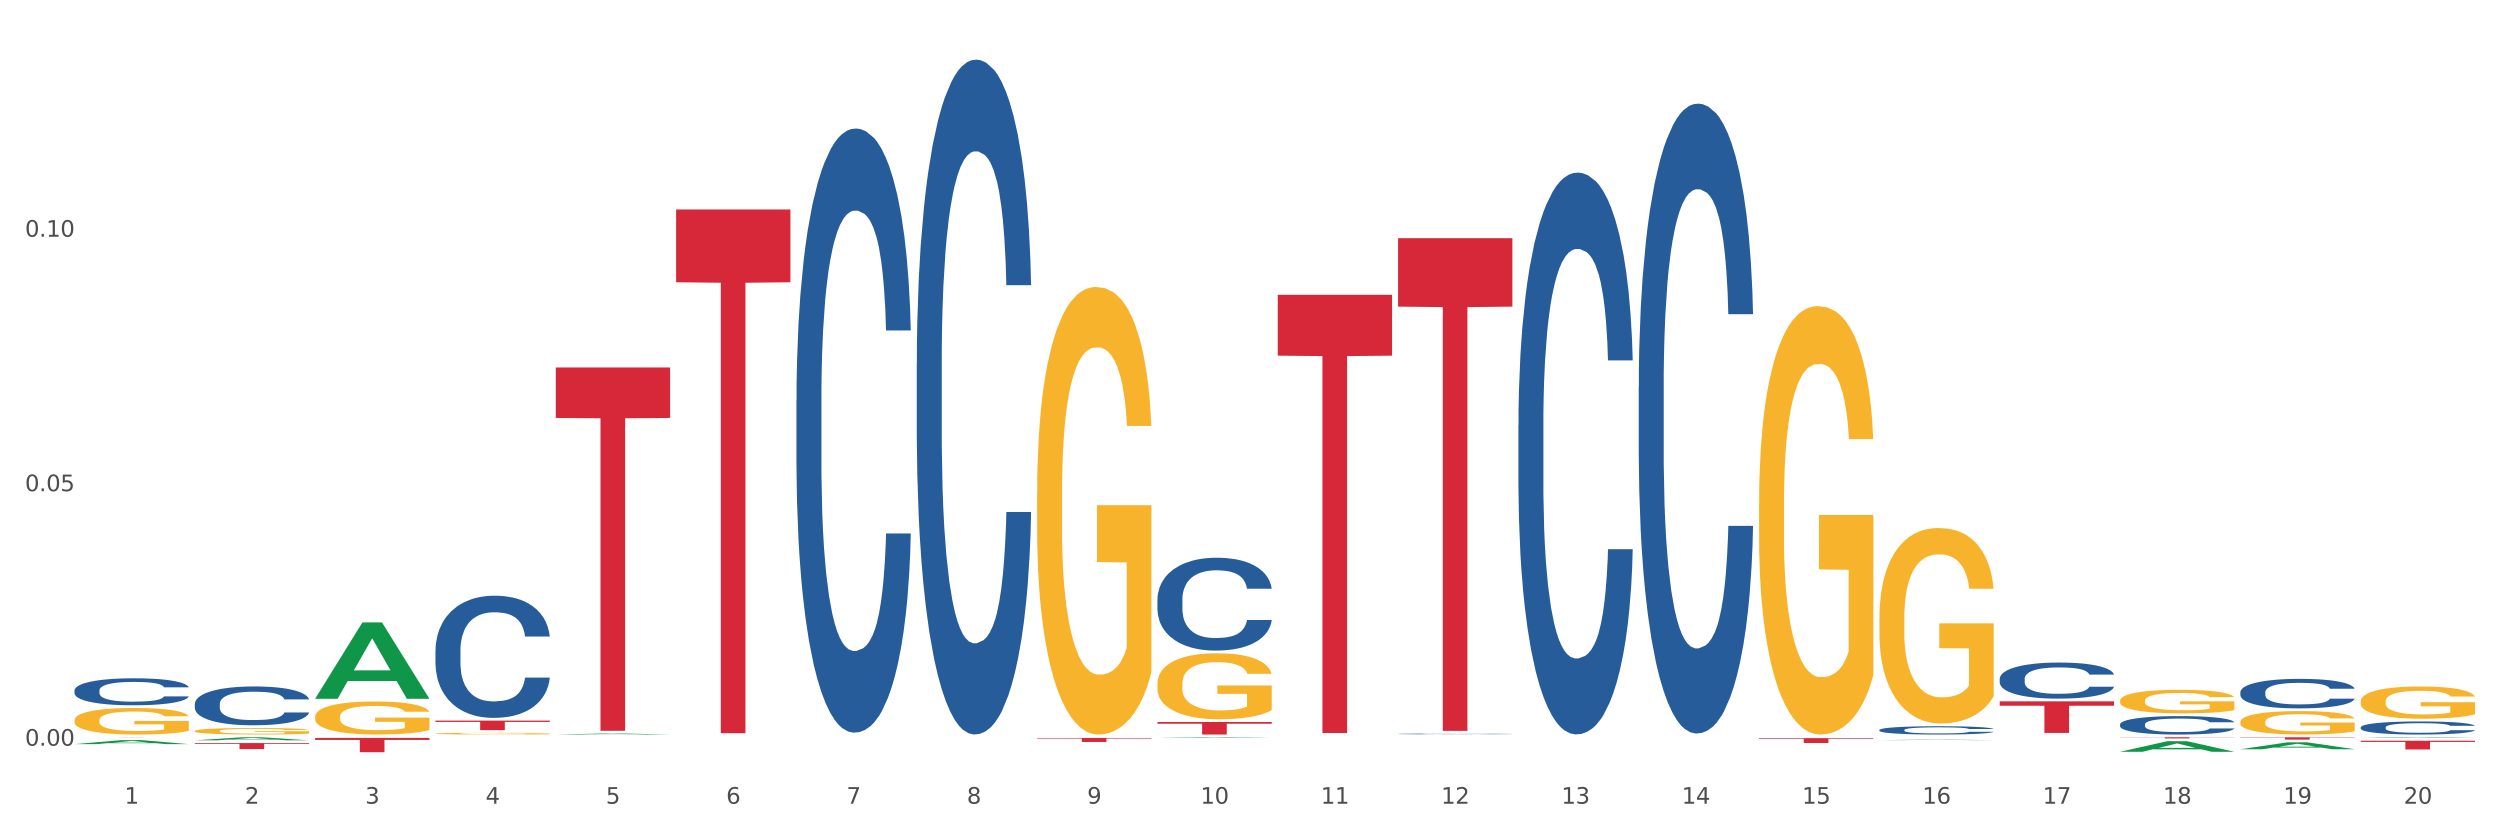 <?xml version="1.0" encoding="utf-8" standalone="no"?>
<!DOCTYPE svg PUBLIC "-//W3C//DTD SVG 1.1//EN"
  "http://www.w3.org/Graphics/SVG/1.1/DTD/svg11.dtd">
<svg xmlns:xlink="http://www.w3.org/1999/xlink" width="1080pt" height="360pt" viewBox="0 0 1080 360" xmlns="http://www.w3.org/2000/svg" version="1.1">
 <rect x="0" y="0" width="1080" height="360" fill="#333333" stroke="none"/>
 <defs>
  <style type="text/css">*{stroke-linejoin: round; stroke-linecap: butt}</style>
 </defs>
 <g id="figure_1">
  <g id="patch_1">
   <path d="M 0 360 
L 1080 360 
L 1080 0 
L 0 0 
z
" style="fill: #ffffff; stroke: #ffffff; stroke-linejoin: miter"/>
  </g>
  <g id="axes_1">
   <g id="matplotlib.axis_1">
    <g id="xtick_1">
     <g id="text_1">
      <!-- 1 -->
      <g style="fill: #4d4d4d" transform="translate(53.812 347.204) scale(0.096 -0.096)">
       <defs>
        <path id="DejaVuSans-31" d="M 794 531 
L 1825 531 
L 1825 4091 
L 703 3866 
L 703 4441 
L 1819 4666 
L 2450 4666 
L 2450 531 
L 3481 531 
L 3481 0 
L 794 0 
L 794 531 
z
" transform="scale(0.016)"/>
       </defs>
       <use xlink:href="#DejaVuSans-31"/>
      </g>
     </g>
    </g>
    <g id="xtick_2">
     <g id="text_2">
      <!-- 2 -->
      <g style="fill: #4d4d4d" transform="translate(105.793 347.204) scale(0.096 -0.096)">
       <defs>
        <path id="DejaVuSans-32" d="M 1228 531 
L 3431 531 
L 3431 0 
L 469 0 
L 469 531 
Q 828 903 1448 1529 
Q 2069 2156 2228 2338 
Q 2531 2678 2651 2914 
Q 2772 3150 2772 3378 
Q 2772 3750 2511 3984 
Q 2250 4219 1831 4219 
Q 1534 4219 1204 4116 
Q 875 4013 500 3803 
L 500 4441 
Q 881 4594 1212 4672 
Q 1544 4750 1819 4750 
Q 2544 4750 2975 4387 
Q 3406 4025 3406 3419 
Q 3406 3131 3298 2873 
Q 3191 2616 2906 2266 
Q 2828 2175 2409 1742 
Q 1991 1309 1228 531 
z
" transform="scale(0.016)"/>
       </defs>
       <use xlink:href="#DejaVuSans-32"/>
      </g>
     </g>
    </g>
    <g id="xtick_3">
     <g id="text_3">
      <!-- 3 -->
      <g style="fill: #4d4d4d" transform="translate(157.774 347.204) scale(0.096 -0.096)">
       <defs>
        <path id="DejaVuSans-33" d="M 2597 2516 
Q 3050 2419 3304 2112 
Q 3559 1806 3559 1356 
Q 3559 666 3084 287 
Q 2609 -91 1734 -91 
Q 1441 -91 1130 -33 
Q 819 25 488 141 
L 488 750 
Q 750 597 1062 519 
Q 1375 441 1716 441 
Q 2309 441 2620 675 
Q 2931 909 2931 1356 
Q 2931 1769 2642 2001 
Q 2353 2234 1838 2234 
L 1294 2234 
L 1294 2753 
L 1863 2753 
Q 2328 2753 2575 2939 
Q 2822 3125 2822 3475 
Q 2822 3834 2567 4026 
Q 2313 4219 1838 4219 
Q 1578 4219 1281 4162 
Q 984 4106 628 3988 
L 628 4550 
Q 988 4650 1302 4700 
Q 1616 4750 1894 4750 
Q 2613 4750 3031 4423 
Q 3450 4097 3450 3541 
Q 3450 3153 3228 2886 
Q 3006 2619 2597 2516 
z
" transform="scale(0.016)"/>
       </defs>
       <use xlink:href="#DejaVuSans-33"/>
      </g>
     </g>
    </g>
    <g id="xtick_4">
     <g id="text_4">
      <!-- 4 -->
      <g style="fill: #4d4d4d" transform="translate(209.756 347.204) scale(0.096 -0.096)">
       <defs>
        <path id="DejaVuSans-34" d="M 2419 4116 
L 825 1625 
L 2419 1625 
L 2419 4116 
z
M 2253 4666 
L 3047 4666 
L 3047 1625 
L 3713 1625 
L 3713 1100 
L 3047 1100 
L 3047 0 
L 2419 0 
L 2419 1100 
L 313 1100 
L 313 1709 
L 2253 4666 
z
" transform="scale(0.016)"/>
       </defs>
       <use xlink:href="#DejaVuSans-34"/>
      </g>
     </g>
    </g>
    <g id="xtick_5">
     <g id="text_5">
      <!-- 5 -->
      <g style="fill: #4d4d4d" transform="translate(261.737 347.204) scale(0.096 -0.096)">
       <defs>
        <path id="DejaVuSans-35" d="M 691 4666 
L 3169 4666 
L 3169 4134 
L 1269 4134 
L 1269 2991 
Q 1406 3038 1543 3061 
Q 1681 3084 1819 3084 
Q 2600 3084 3056 2656 
Q 3513 2228 3513 1497 
Q 3513 744 3044 326 
Q 2575 -91 1722 -91 
Q 1428 -91 1123 -41 
Q 819 9 494 109 
L 494 744 
Q 775 591 1075 516 
Q 1375 441 1709 441 
Q 2250 441 2565 725 
Q 2881 1009 2881 1497 
Q 2881 1984 2565 2268 
Q 2250 2553 1709 2553 
Q 1456 2553 1204 2497 
Q 953 2441 691 2322 
L 691 4666 
z
" transform="scale(0.016)"/>
       </defs>
       <use xlink:href="#DejaVuSans-35"/>
      </g>
     </g>
    </g>
    <g id="xtick_6">
     <g id="text_6">
      <!-- 6 -->
      <g style="fill: #4d4d4d" transform="translate(313.718 347.204) scale(0.096 -0.096)">
       <defs>
        <path id="DejaVuSans-36" d="M 2113 2584 
Q 1688 2584 1439 2293 
Q 1191 2003 1191 1497 
Q 1191 994 1439 701 
Q 1688 409 2113 409 
Q 2538 409 2786 701 
Q 3034 994 3034 1497 
Q 3034 2003 2786 2293 
Q 2538 2584 2113 2584 
z
M 3366 4563 
L 3366 3988 
Q 3128 4100 2886 4159 
Q 2644 4219 2406 4219 
Q 1781 4219 1451 3797 
Q 1122 3375 1075 2522 
Q 1259 2794 1537 2939 
Q 1816 3084 2150 3084 
Q 2853 3084 3261 2657 
Q 3669 2231 3669 1497 
Q 3669 778 3244 343 
Q 2819 -91 2113 -91 
Q 1303 -91 875 529 
Q 447 1150 447 2328 
Q 447 3434 972 4092 
Q 1497 4750 2381 4750 
Q 2619 4750 2861 4703 
Q 3103 4656 3366 4563 
z
" transform="scale(0.016)"/>
       </defs>
       <use xlink:href="#DejaVuSans-36"/>
      </g>
     </g>
    </g>
    <g id="xtick_7">
     <g id="text_7">
      <!-- 7 -->
      <g style="fill: #4d4d4d" transform="translate(365.699 347.204) scale(0.096 -0.096)">
       <defs>
        <path id="DejaVuSans-37" d="M 525 4666 
L 3525 4666 
L 3525 4397 
L 1831 0 
L 1172 0 
L 2766 4134 
L 525 4134 
L 525 4666 
z
" transform="scale(0.016)"/>
       </defs>
       <use xlink:href="#DejaVuSans-37"/>
      </g>
     </g>
    </g>
    <g id="xtick_8">
     <g id="text_8">
      <!-- 8 -->
      <g style="fill: #4d4d4d" transform="translate(417.68 347.204) scale(0.096 -0.096)">
       <defs>
        <path id="DejaVuSans-38" d="M 2034 2216 
Q 1584 2216 1326 1975 
Q 1069 1734 1069 1313 
Q 1069 891 1326 650 
Q 1584 409 2034 409 
Q 2484 409 2743 651 
Q 3003 894 3003 1313 
Q 3003 1734 2745 1975 
Q 2488 2216 2034 2216 
z
M 1403 2484 
Q 997 2584 770 2862 
Q 544 3141 544 3541 
Q 544 4100 942 4425 
Q 1341 4750 2034 4750 
Q 2731 4750 3128 4425 
Q 3525 4100 3525 3541 
Q 3525 3141 3298 2862 
Q 3072 2584 2669 2484 
Q 3125 2378 3379 2068 
Q 3634 1759 3634 1313 
Q 3634 634 3220 271 
Q 2806 -91 2034 -91 
Q 1263 -91 848 271 
Q 434 634 434 1313 
Q 434 1759 690 2068 
Q 947 2378 1403 2484 
z
M 1172 3481 
Q 1172 3119 1398 2916 
Q 1625 2713 2034 2713 
Q 2441 2713 2670 2916 
Q 2900 3119 2900 3481 
Q 2900 3844 2670 4047 
Q 2441 4250 2034 4250 
Q 1625 4250 1398 4047 
Q 1172 3844 1172 3481 
z
" transform="scale(0.016)"/>
       </defs>
       <use xlink:href="#DejaVuSans-38"/>
      </g>
     </g>
    </g>
    <g id="xtick_9">
     <g id="text_9">
      <!-- 9 -->
      <g style="fill: #4d4d4d" transform="translate(469.662 347.204) scale(0.096 -0.096)">
       <defs>
        <path id="DejaVuSans-39" d="M 703 97 
L 703 672 
Q 941 559 1184 500 
Q 1428 441 1663 441 
Q 2288 441 2617 861 
Q 2947 1281 2994 2138 
Q 2813 1869 2534 1725 
Q 2256 1581 1919 1581 
Q 1219 1581 811 2004 
Q 403 2428 403 3163 
Q 403 3881 828 4315 
Q 1253 4750 1959 4750 
Q 2769 4750 3195 4129 
Q 3622 3509 3622 2328 
Q 3622 1225 3098 567 
Q 2575 -91 1691 -91 
Q 1453 -91 1209 -44 
Q 966 3 703 97 
z
M 1959 2075 
Q 2384 2075 2632 2365 
Q 2881 2656 2881 3163 
Q 2881 3666 2632 3958 
Q 2384 4250 1959 4250 
Q 1534 4250 1286 3958 
Q 1038 3666 1038 3163 
Q 1038 2656 1286 2365 
Q 1534 2075 1959 2075 
z
" transform="scale(0.016)"/>
       </defs>
       <use xlink:href="#DejaVuSans-39"/>
      </g>
     </g>
    </g>
    <g id="xtick_10">
     <g id="text_10">
      <!-- 10 -->
      <g style="fill: #4d4d4d" transform="translate(518.589 347.204) scale(0.096 -0.096)">
       <defs>
        <path id="DejaVuSans-30" d="M 2034 4250 
Q 1547 4250 1301 3770 
Q 1056 3291 1056 2328 
Q 1056 1369 1301 889 
Q 1547 409 2034 409 
Q 2525 409 2770 889 
Q 3016 1369 3016 2328 
Q 3016 3291 2770 3770 
Q 2525 4250 2034 4250 
z
M 2034 4750 
Q 2819 4750 3233 4129 
Q 3647 3509 3647 2328 
Q 3647 1150 3233 529 
Q 2819 -91 2034 -91 
Q 1250 -91 836 529 
Q 422 1150 422 2328 
Q 422 3509 836 4129 
Q 1250 4750 2034 4750 
z
" transform="scale(0.016)"/>
       </defs>
       <use xlink:href="#DejaVuSans-31"/>
       <use xlink:href="#DejaVuSans-30" transform="translate(63.623 0)"/>
      </g>
     </g>
    </g>
    <g id="xtick_11">
     <g id="text_11">
      <!-- 11 -->
      <g style="fill: #4d4d4d" transform="translate(570.57 347.204) scale(0.096 -0.096)">
       <use xlink:href="#DejaVuSans-31"/>
       <use xlink:href="#DejaVuSans-31" transform="translate(63.623 0)"/>
      </g>
     </g>
    </g>
    <g id="xtick_12">
     <g id="text_12">
      <!-- 12 -->
      <g style="fill: #4d4d4d" transform="translate(622.551 347.204) scale(0.096 -0.096)">
       <use xlink:href="#DejaVuSans-31"/>
       <use xlink:href="#DejaVuSans-32" transform="translate(63.623 0)"/>
      </g>
     </g>
    </g>
    <g id="xtick_13">
     <g id="text_13">
      <!-- 13 -->
      <g style="fill: #4d4d4d" transform="translate(674.533 347.204) scale(0.096 -0.096)">
       <use xlink:href="#DejaVuSans-31"/>
       <use xlink:href="#DejaVuSans-33" transform="translate(63.623 0)"/>
      </g>
     </g>
    </g>
    <g id="xtick_14">
     <g id="text_14">
      <!-- 14 -->
      <g style="fill: #4d4d4d" transform="translate(726.514 347.204) scale(0.096 -0.096)">
       <use xlink:href="#DejaVuSans-31"/>
       <use xlink:href="#DejaVuSans-34" transform="translate(63.623 0)"/>
      </g>
     </g>
    </g>
    <g id="xtick_15">
     <g id="text_15">
      <!-- 15 -->
      <g style="fill: #4d4d4d" transform="translate(778.495 347.204) scale(0.096 -0.096)">
       <use xlink:href="#DejaVuSans-31"/>
       <use xlink:href="#DejaVuSans-35" transform="translate(63.623 0)"/>
      </g>
     </g>
    </g>
    <g id="xtick_16">
     <g id="text_16">
      <!-- 16 -->
      <g style="fill: #4d4d4d" transform="translate(830.476 347.204) scale(0.096 -0.096)">
       <use xlink:href="#DejaVuSans-31"/>
       <use xlink:href="#DejaVuSans-36" transform="translate(63.623 0)"/>
      </g>
     </g>
    </g>
    <g id="xtick_17">
     <g id="text_17">
      <!-- 17 -->
      <g style="fill: #4d4d4d" transform="translate(882.457 347.204) scale(0.096 -0.096)">
       <use xlink:href="#DejaVuSans-31"/>
       <use xlink:href="#DejaVuSans-37" transform="translate(63.623 0)"/>
      </g>
     </g>
    </g>
    <g id="xtick_18">
     <g id="text_18">
      <!-- 18 -->
      <g style="fill: #4d4d4d" transform="translate(934.439 347.204) scale(0.096 -0.096)">
       <use xlink:href="#DejaVuSans-31"/>
       <use xlink:href="#DejaVuSans-38" transform="translate(63.623 0)"/>
      </g>
     </g>
    </g>
    <g id="xtick_19">
     <g id="text_19">
      <!-- 19 -->
      <g style="fill: #4d4d4d" transform="translate(986.42 347.204) scale(0.096 -0.096)">
       <use xlink:href="#DejaVuSans-31"/>
       <use xlink:href="#DejaVuSans-39" transform="translate(63.623 0)"/>
      </g>
     </g>
    </g>
    <g id="xtick_20">
     <g id="text_20">
      <!-- 20 -->
      <g style="fill: #4d4d4d" transform="translate(1038.401 347.204) scale(0.096 -0.096)">
       <use xlink:href="#DejaVuSans-32"/>
       <use xlink:href="#DejaVuSans-30" transform="translate(63.623 0)"/>
      </g>
     </g>
    </g>
    <g id="xtick_21"/>
    <g id="xtick_22"/>
    <g id="xtick_23"/>
    <g id="xtick_24"/>
    <g id="xtick_25"/>
    <g id="xtick_26"/>
    <g id="xtick_27"/>
    <g id="xtick_28"/>
    <g id="xtick_29"/>
    <g id="xtick_30"/>
    <g id="xtick_31"/>
    <g id="xtick_32"/>
    <g id="xtick_33"/>
    <g id="xtick_34"/>
    <g id="xtick_35"/>
    <g id="xtick_36"/>
    <g id="xtick_37"/>
    <g id="xtick_38"/>
    <g id="xtick_39"/>
   </g>
   <g id="matplotlib.axis_2">
    <g id="ytick_1">
     <g id="text_21">
      <!-- 0.00 -->
      <g style="fill: #4d4d4d" transform="translate(10.8 322.139) scale(0.096 -0.096)">
       <defs>
        <path id="DejaVuSans-2e" d="M 684 794 
L 1344 794 
L 1344 0 
L 684 0 
L 684 794 
z
" transform="scale(0.016)"/>
       </defs>
       <use xlink:href="#DejaVuSans-30"/>
       <use xlink:href="#DejaVuSans-2e" transform="translate(63.623 0)"/>
       <use xlink:href="#DejaVuSans-30" transform="translate(95.41 0)"/>
       <use xlink:href="#DejaVuSans-30" transform="translate(159.033 0)"/>
      </g>
     </g>
    </g>
    <g id="ytick_2">
     <g id="text_22">
      <!-- 0.05 -->
      <g style="fill: #4d4d4d" transform="translate(10.8 212.2) scale(0.096 -0.096)">
       <use xlink:href="#DejaVuSans-30"/>
       <use xlink:href="#DejaVuSans-2e" transform="translate(63.623 0)"/>
       <use xlink:href="#DejaVuSans-30" transform="translate(95.41 0)"/>
       <use xlink:href="#DejaVuSans-35" transform="translate(159.033 0)"/>
      </g>
     </g>
    </g>
    <g id="ytick_3">
     <g id="text_23">
      <!-- 0.10 -->
      <g style="fill: #4d4d4d" transform="translate(10.8 102.261) scale(0.096 -0.096)">
       <use xlink:href="#DejaVuSans-30"/>
       <use xlink:href="#DejaVuSans-2e" transform="translate(63.623 0)"/>
       <use xlink:href="#DejaVuSans-31" transform="translate(95.41 0)"/>
       <use xlink:href="#DejaVuSans-30" transform="translate(159.033 0)"/>
      </g>
     </g>
    </g>
    <g id="ytick_4"/>
    <g id="ytick_5"/>
    <g id="ytick_6"/>
   </g>
   <g id="PolyCollection_1">
    <path d="M 32.175 321.465 
L 32.226 321.464 
L 52.59 319.725 
L 61.041 319.723 
L 81.557 321.469 
L 71.783 321.469 
L 67.353 321.062 
L 46.328 321.062 
L 46.175 321.069 
L 41.899 321.469 
L 32.175 321.469 
L 32.175 321.465 
L 48.975 320.82 
L 64.706 320.818 
L 56.917 320.095 
L 56.815 320.092 
L 56.713 320.097 
L 48.924 320.818 
L 48.975 320.82 
L 32.175 321.465 
z
" clip-path="url(#p75b7e3f478)" style="fill: #109648"/>
    <path d="M 84.156 319.829 
L 84.207 319.827 
L 104.571 318.493 
L 113.022 318.492 
L 133.538 319.831 
L 123.764 319.831 
L 119.335 319.519 
L 98.309 319.519 
L 98.156 319.524 
L 93.88 319.831 
L 84.156 319.831 
L 84.156 319.829 
L 100.956 319.333 
L 116.687 319.332 
L 108.898 318.777 
L 108.796 318.775 
L 108.695 318.779 
L 100.905 319.332 
L 100.956 319.333 
L 84.156 319.829 
z
" clip-path="url(#p75b7e3f478)" style="fill: #109648"/>
    <path d="M 84.156 321.002 
L 133.538 321.002 
L 133.538 321.362 
L 114.113 321.364 
L 114.113 323.588 
L 103.464 323.588 
L 103.464 321.364 
L 84.156 321.362 
L 84.156 321.005 
L 84.156 321.002 
z
" clip-path="url(#p75b7e3f478)" style="fill: #d62839"/>
    <path d="M 136.137 318.79 
L 185.52 318.79 
L 185.52 319.646 
L 166.094 319.651 
L 166.094 324.95 
L 155.446 324.95 
L 155.446 319.651 
L 136.137 319.646 
L 136.137 318.795 
L 136.137 318.79 
z
" clip-path="url(#p75b7e3f478)" style="fill: #d62839"/>
    <path d="M 188.119 311.297 
L 237.501 311.297 
L 237.501 311.87 
L 218.076 311.874 
L 218.076 315.425 
L 207.427 315.425 
L 207.427 311.874 
L 188.119 311.87 
L 188.119 311.301 
L 188.119 311.297 
z
" clip-path="url(#p75b7e3f478)" style="fill: #d62839"/>
    <path d="M 240.1 158.739 
L 289.482 158.739 
L 289.482 180.552 
L 270.057 180.699 
L 270.057 315.699 
L 259.408 315.699 
L 259.408 180.699 
L 240.1 180.552 
L 240.1 158.887 
L 240.1 158.739 
z
" clip-path="url(#p75b7e3f478)" style="fill: #d62839"/>
    <path d="M 292.081 90.501 
L 341.463 90.501 
L 341.463 121.942 
L 322.038 122.154 
L 322.038 316.748 
L 311.389 316.748 
L 311.389 122.154 
L 292.081 121.942 
L 292.081 90.713 
L 292.081 90.501 
z
" clip-path="url(#p75b7e3f478)" style="fill: #d62839"/>
    <path d="M 759.912 318.869 
L 809.294 318.869 
L 809.294 319.163 
L 789.869 319.165 
L 789.869 320.985 
L 779.22 320.985 
L 779.22 319.165 
L 759.912 319.163 
L 759.912 318.871 
L 759.912 318.869 
z
" clip-path="url(#p75b7e3f478)" style="fill: #d62839"/>
    <path d="M 603.968 102.891 
L 653.35 102.891 
L 653.35 132.471 
L 633.925 132.671 
L 633.925 315.746 
L 623.276 315.746 
L 623.276 132.671 
L 603.968 132.471 
L 603.968 103.091 
L 603.968 102.891 
z
" clip-path="url(#p75b7e3f478)" style="fill: #d62839"/>
    <path d="M 32.175 311.154 
L 32.233 311.144 
L 32.233 310.767 
L 32.35 310.442 
L 32.933 309.657 
L 33.807 309.008 
L 34.449 308.662 
L 35.09 308.38 
L 35.848 308.097 
L 36.781 307.804 
L 38.472 307.374 
L 39.521 307.155 
L 40.804 306.924 
L 43.136 306.589 
L 44.827 306.401 
L 46.576 306.244 
L 49.433 306.055 
L 51.298 305.972 
L 53.28 305.909 
L 55.671 305.867 
L 57.478 305.856 
L 61.443 305.888 
L 64.824 305.982 
L 66.457 306.055 
L 68.556 306.181 
L 69.663 306.265 
L 71.471 306.432 
L 73.337 306.652 
L 74.619 306.841 
L 76.543 307.196 
L 78.001 307.552 
L 79.342 307.992 
L 80.041 308.296 
L 80.566 308.579 
L 81.032 308.903 
L 81.499 309.416 
L 71.004 309.416 
L 70.596 309.05 
L 69.955 308.704 
L 69.022 308.369 
L 68.206 308.16 
L 66.807 307.898 
L 65.524 307.73 
L 64.183 307.605 
L 62.551 307.5 
L 61.268 307.448 
L 59.461 307.406 
L 55.904 307.416 
L 53.514 307.5 
L 51.881 307.605 
L 50.832 307.699 
L 49.899 307.804 
L 48.849 307.95 
L 47.625 308.17 
L 46.751 308.369 
L 45.876 308.62 
L 45.176 308.872 
L 44.535 309.165 
L 44.01 309.479 
L 43.602 309.804 
L 43.252 310.201 
L 42.961 310.861 
L 42.961 312.295 
L 43.078 312.62 
L 43.369 313.049 
L 43.719 313.374 
L 44.302 313.761 
L 44.827 314.023 
L 45.818 314.4 
L 46.926 314.714 
L 47.8 314.913 
L 48.675 315.08 
L 50.19 315.311 
L 51.881 315.499 
L 53.339 315.614 
L 55.321 315.719 
L 56.662 315.761 
L 57.828 315.782 
L 60.685 315.782 
L 62.725 315.75 
L 64.999 315.677 
L 66.748 315.583 
L 68.206 315.468 
L 69.838 315.279 
L 70.888 315.101 
L 70.888 312.913 
L 58.061 312.903 
L 58.061 311.447 
L 81.557 311.447 
L 81.557 315.719 
L 80.566 315.939 
L 79.458 316.138 
L 78.292 316.316 
L 76.543 316.536 
L 74.444 316.745 
L 72.579 316.892 
L 70.596 317.017 
L 68.264 317.133 
L 65.232 317.237 
L 63.367 317.279 
L 61.035 317.311 
L 58.294 317.321 
L 55.904 317.3 
L 53.572 317.248 
L 51.123 317.153 
L 48.733 317.017 
L 46.926 316.881 
L 45.118 316.714 
L 43.194 316.494 
L 41.678 316.284 
L 40.512 316.096 
L 39.23 315.855 
L 37.83 315.541 
L 36.781 315.258 
L 35.848 314.965 
L 34.857 314.588 
L 34.157 314.264 
L 33.458 313.855 
L 33.05 313.552 
L 32.583 313.081 
L 32.233 312.421 
L 32.175 311.154 
z
" clip-path="url(#p75b7e3f478)" style="fill: #f7b32b"/>
    <path d="M 967.837 318.492 
L 1017.219 318.492 
L 1017.219 318.632 
L 997.794 318.633 
L 997.794 319.502 
L 987.145 319.502 
L 987.145 318.633 
L 967.837 318.632 
L 967.837 318.493 
L 967.837 318.492 
z
" clip-path="url(#p75b7e3f478)" style="fill: #d62839"/>
    <path d="M 500.006 295.393 
L 500.064 295.366 
L 500.064 294.429 
L 500.181 293.623 
L 500.764 291.67 
L 501.638 290.057 
L 502.28 289.198 
L 502.921 288.495 
L 503.679 287.792 
L 504.612 287.063 
L 506.302 285.996 
L 507.352 285.449 
L 508.635 284.877 
L 510.967 284.044 
L 512.657 283.575 
L 514.407 283.185 
L 517.263 282.716 
L 519.129 282.508 
L 521.111 282.352 
L 523.502 282.248 
L 525.309 282.222 
L 529.274 282.3 
L 532.655 282.534 
L 534.288 282.716 
L 536.387 283.029 
L 537.494 283.237 
L 539.302 283.653 
L 541.167 284.2 
L 542.45 284.669 
L 544.374 285.553 
L 545.832 286.438 
L 547.172 287.532 
L 547.872 288.287 
L 548.397 288.989 
L 548.863 289.796 
L 549.33 291.072 
L 538.835 291.072 
L 538.427 290.161 
L 537.786 289.302 
L 536.853 288.469 
L 536.037 287.948 
L 534.637 287.297 
L 533.355 286.881 
L 532.014 286.569 
L 530.381 286.308 
L 529.099 286.178 
L 527.291 286.074 
L 523.735 286.1 
L 521.345 286.308 
L 519.712 286.569 
L 518.663 286.803 
L 517.73 287.063 
L 516.68 287.428 
L 515.456 287.974 
L 514.581 288.469 
L 513.707 289.093 
L 513.007 289.718 
L 512.366 290.447 
L 511.841 291.228 
L 511.433 292.035 
L 511.083 293.024 
L 510.792 294.664 
L 510.792 298.23 
L 510.908 299.037 
L 511.2 300.104 
L 511.55 300.911 
L 512.133 301.874 
L 512.657 302.525 
L 513.649 303.462 
L 514.756 304.242 
L 515.631 304.737 
L 516.505 305.153 
L 518.021 305.726 
L 519.712 306.195 
L 521.17 306.481 
L 523.152 306.741 
L 524.493 306.845 
L 525.659 306.897 
L 528.516 306.897 
L 530.556 306.819 
L 532.83 306.637 
L 534.579 306.403 
L 536.037 306.117 
L 537.669 305.648 
L 538.719 305.206 
L 538.719 299.765 
L 525.892 299.739 
L 525.892 296.121 
L 549.388 296.121 
L 549.388 306.741 
L 548.397 307.288 
L 547.289 307.782 
L 546.123 308.225 
L 544.374 308.771 
L 542.275 309.292 
L 540.409 309.656 
L 538.427 309.969 
L 536.095 310.255 
L 533.063 310.515 
L 531.198 310.62 
L 528.866 310.698 
L 526.125 310.724 
L 523.735 310.672 
L 521.403 310.541 
L 518.954 310.307 
L 516.564 309.969 
L 514.756 309.63 
L 512.949 309.214 
L 511.025 308.667 
L 509.509 308.147 
L 508.343 307.678 
L 507.06 307.08 
L 505.661 306.299 
L 504.612 305.596 
L 503.679 304.867 
L 502.688 303.93 
L 501.988 303.123 
L 501.288 302.108 
L 500.88 301.353 
L 500.414 300.182 
L 500.064 298.542 
L 500.006 295.393 
z
" clip-path="url(#p75b7e3f478)" style="fill: #f7b32b"/>
    <path d="M 863.874 302.984 
L 913.256 302.984 
L 913.256 304.88 
L 893.831 304.893 
L 893.831 316.625 
L 883.182 316.625 
L 883.182 304.893 
L 863.874 304.88 
L 863.874 302.997 
L 863.874 302.984 
z
" clip-path="url(#p75b7e3f478)" style="fill: #d62839"/>
    <path d="M 1019.818 319.991 
L 1069.2 319.991 
L 1069.2 320.515 
L 1049.775 320.519 
L 1049.775 323.766 
L 1039.126 323.766 
L 1039.126 320.519 
L 1019.818 320.515 
L 1019.818 319.994 
L 1019.818 319.991 
z
" clip-path="url(#p75b7e3f478)" style="fill: #d62839"/>
    <path d="M 915.855 318.492 
L 965.238 318.492 
L 965.238 318.565 
L 945.812 318.565 
L 945.812 319.018 
L 935.164 319.018 
L 935.164 318.565 
L 915.855 318.565 
L 915.855 318.492 
L 915.855 318.492 
z
" clip-path="url(#p75b7e3f478)" style="fill: #d62839"/>
    <path d="M 811.893 315.343 
L 811.951 315.339 
L 811.951 315.247 
L 812.127 315.123 
L 812.769 314.893 
L 813.586 314.719 
L 814.987 314.516 
L 815.746 314.43 
L 816.738 314.335 
L 818.781 314.181 
L 821.116 314.05 
L 822.75 313.978 
L 823.976 313.932 
L 826.719 313.85 
L 828.295 313.814 
L 829.93 313.784 
L 831.331 313.764 
L 833.666 313.741 
L 835.533 313.732 
L 837.693 313.728 
L 839.503 313.732 
L 841.896 313.745 
L 845.398 313.784 
L 846.741 313.807 
L 848.55 313.846 
L 850.418 313.899 
L 851.936 313.951 
L 853.687 314.027 
L 855.496 314.125 
L 857.248 314.25 
L 858.473 314.365 
L 859.466 314.486 
L 860.341 314.634 
L 860.983 314.795 
L 861.275 314.929 
L 850.593 314.929 
L 850.301 314.808 
L 849.718 314.677 
L 849.134 314.588 
L 848.492 314.516 
L 847.5 314.434 
L 846.624 314.381 
L 845.165 314.319 
L 843.822 314.28 
L 842.713 314.257 
L 841.371 314.237 
L 838.51 314.217 
L 836.467 314.217 
L 835.183 314.224 
L 833.607 314.24 
L 832.265 314.263 
L 830.689 314.302 
L 829.463 314.345 
L 828.237 314.401 
L 827.537 314.44 
L 826.486 314.512 
L 825.785 314.572 
L 824.851 314.673 
L 824.326 314.745 
L 823.392 314.932 
L 822.984 315.07 
L 822.808 315.165 
L 822.692 315.27 
L 822.692 315.782 
L 823.042 316.012 
L 823.334 316.11 
L 823.801 316.222 
L 824.676 316.366 
L 825.961 316.507 
L 827.303 316.609 
L 828.412 316.671 
L 829.463 316.717 
L 830.513 316.753 
L 831.798 316.786 
L 832.848 316.806 
L 834.424 316.826 
L 836.292 316.835 
L 837.752 316.835 
L 840.728 316.819 
L 842.071 316.803 
L 843.355 316.78 
L 844.756 316.744 
L 845.865 316.704 
L 846.507 316.675 
L 847.558 316.612 
L 848.375 316.547 
L 849.076 316.471 
L 849.543 316.406 
L 850.068 316.307 
L 850.476 316.196 
L 850.593 316.137 
L 861.275 316.137 
L 861.042 316.255 
L 860.633 316.369 
L 859.816 316.524 
L 859.174 316.612 
L 858.182 316.721 
L 857.131 316.812 
L 855.672 316.914 
L 854.329 316.99 
L 852.928 317.055 
L 851.41 317.114 
L 848.667 317.196 
L 847.675 317.219 
L 845.573 317.259 
L 843.939 317.282 
L 841.546 317.305 
L 839.094 317.318 
L 836.526 317.321 
L 834.249 317.314 
L 831.739 317.295 
L 830.163 317.275 
L 828.412 317.246 
L 826.369 317.2 
L 824.443 317.144 
L 822.633 317.078 
L 820.941 317.003 
L 819.365 316.917 
L 817.322 316.776 
L 815.804 316.639 
L 814.695 316.511 
L 813.936 316.402 
L 813.177 316.265 
L 812.769 316.169 
L 812.127 315.94 
L 811.893 315.726 
L 811.893 315.343 
z
" clip-path="url(#p75b7e3f478)" style="fill: #255c99"/>
    <path d="M 448.025 213.311 
L 448.083 213.134 
L 448.083 206.777 
L 448.2 201.303 
L 448.783 188.059 
L 449.657 177.11 
L 450.298 171.283 
L 450.94 166.515 
L 451.698 161.747 
L 452.631 156.803 
L 454.321 149.563 
L 455.371 145.854 
L 456.653 141.969 
L 458.985 136.319 
L 460.676 133.14 
L 462.425 130.491 
L 465.282 127.313 
L 467.148 125.9 
L 469.13 124.84 
L 471.52 124.134 
L 473.328 123.958 
L 477.292 124.487 
L 480.674 126.077 
L 482.306 127.313 
L 484.405 129.432 
L 485.513 130.844 
L 487.32 133.67 
L 489.186 137.378 
L 490.469 140.557 
L 492.393 146.561 
L 493.85 152.565 
L 495.191 159.981 
L 495.891 165.102 
L 496.416 169.87 
L 496.882 175.345 
L 497.348 183.997 
L 486.854 183.997 
L 486.446 177.817 
L 485.805 171.989 
L 484.872 166.339 
L 484.056 162.807 
L 482.656 158.392 
L 481.374 155.567 
L 480.033 153.448 
L 478.4 151.682 
L 477.118 150.799 
L 475.31 150.092 
L 471.754 150.269 
L 469.363 151.682 
L 467.731 153.448 
L 466.681 155.037 
L 465.749 156.803 
L 464.699 159.275 
L 463.475 162.983 
L 462.6 166.339 
L 461.726 170.577 
L 461.026 174.815 
L 460.385 179.759 
L 459.86 185.057 
L 459.452 190.531 
L 459.102 197.241 
L 458.811 208.366 
L 458.811 232.559 
L 458.927 238.033 
L 459.219 245.273 
L 459.569 250.747 
L 460.152 257.281 
L 460.676 261.696 
L 461.667 268.053 
L 462.775 273.351 
L 463.65 276.706 
L 464.524 279.531 
L 466.04 283.416 
L 467.731 286.595 
L 469.188 288.537 
L 471.171 290.303 
L 472.512 291.009 
L 473.678 291.363 
L 476.535 291.363 
L 478.575 290.833 
L 480.849 289.597 
L 482.598 288.007 
L 484.056 286.065 
L 485.688 282.886 
L 486.737 279.884 
L 486.737 242.978 
L 473.911 242.801 
L 473.911 218.255 
L 497.407 218.255 
L 497.407 290.303 
L 496.416 294.011 
L 495.308 297.367 
L 494.142 300.369 
L 492.393 304.077 
L 490.294 307.609 
L 488.428 310.081 
L 486.446 312.2 
L 484.114 314.142 
L 481.082 315.908 
L 479.216 316.615 
L 476.884 317.144 
L 474.144 317.321 
L 471.754 316.968 
L 469.422 316.085 
L 466.973 314.496 
L 464.583 312.2 
L 462.775 309.904 
L 460.968 307.079 
L 459.044 303.371 
L 457.528 299.839 
L 456.362 296.66 
L 455.079 292.599 
L 453.68 287.301 
L 452.631 282.533 
L 451.698 277.589 
L 450.707 271.232 
L 450.007 265.757 
L 449.307 258.87 
L 448.899 253.749 
L 448.433 245.803 
L 448.083 234.678 
L 448.025 213.311 
z
" clip-path="url(#p75b7e3f478)" style="fill: #f7b32b"/>
    <path d="M 32.175 298.263 
L 32.233 298.252 
L 32.233 297.954 
L 32.408 297.549 
L 33.051 296.803 
L 33.868 296.239 
L 35.269 295.578 
L 36.028 295.301 
L 37.02 294.993 
L 39.063 294.492 
L 41.398 294.066 
L 43.032 293.831 
L 44.258 293.682 
L 47.001 293.416 
L 48.577 293.299 
L 50.212 293.203 
L 51.613 293.139 
L 53.948 293.065 
L 55.815 293.033 
L 57.975 293.022 
L 59.785 293.033 
L 62.178 293.075 
L 65.68 293.203 
L 67.023 293.278 
L 68.832 293.405 
L 70.7 293.576 
L 72.218 293.746 
L 73.969 293.991 
L 75.778 294.311 
L 77.53 294.716 
L 78.755 295.088 
L 79.748 295.482 
L 80.623 295.962 
L 81.265 296.484 
L 81.557 296.92 
L 70.875 296.92 
L 70.583 296.526 
L 70 296.1 
L 69.416 295.813 
L 68.774 295.578 
L 67.782 295.312 
L 66.906 295.142 
L 65.447 294.939 
L 64.104 294.811 
L 62.995 294.737 
L 61.653 294.673 
L 58.792 294.609 
L 56.749 294.609 
L 55.465 294.63 
L 53.889 294.684 
L 52.547 294.758 
L 50.971 294.886 
L 49.745 295.024 
L 48.519 295.206 
L 47.819 295.333 
L 46.768 295.568 
L 46.067 295.759 
L 45.133 296.09 
L 44.608 296.324 
L 43.674 296.931 
L 43.266 297.378 
L 43.09 297.687 
L 42.974 298.028 
L 42.974 299.69 
L 43.324 300.435 
L 43.616 300.755 
L 44.083 301.117 
L 44.958 301.586 
L 46.242 302.044 
L 47.585 302.374 
L 48.694 302.576 
L 49.745 302.726 
L 50.795 302.843 
L 52.08 302.949 
L 53.13 303.013 
L 54.706 303.077 
L 56.574 303.109 
L 58.033 303.109 
L 61.01 303.056 
L 62.353 303.002 
L 63.637 302.928 
L 65.038 302.811 
L 66.147 302.683 
L 66.789 302.587 
L 67.84 302.385 
L 68.657 302.172 
L 69.358 301.927 
L 69.825 301.714 
L 70.35 301.394 
L 70.758 301.032 
L 70.875 300.84 
L 81.557 300.84 
L 81.324 301.224 
L 80.915 301.596 
L 80.098 302.097 
L 79.456 302.385 
L 78.463 302.736 
L 77.413 303.034 
L 75.953 303.365 
L 74.611 303.61 
L 73.21 303.823 
L 71.692 304.014 
L 68.949 304.281 
L 67.957 304.355 
L 65.855 304.483 
L 64.221 304.558 
L 61.828 304.632 
L 59.376 304.675 
L 56.808 304.685 
L 54.531 304.664 
L 52.021 304.6 
L 50.445 304.536 
L 48.694 304.44 
L 46.651 304.291 
L 44.725 304.11 
L 42.915 303.897 
L 41.223 303.652 
L 39.647 303.375 
L 37.604 302.917 
L 36.086 302.47 
L 34.977 302.054 
L 34.218 301.703 
L 33.459 301.256 
L 33.051 300.947 
L 32.408 300.201 
L 32.175 299.509 
L 32.175 298.263 
z
" clip-path="url(#p75b7e3f478)" style="fill: #255c99"/>
    <path d="M 84.156 304.084 
L 84.215 304.068 
L 84.215 303.64 
L 84.39 303.058 
L 85.032 301.985 
L 85.849 301.174 
L 87.25 300.224 
L 88.009 299.826 
L 89.001 299.382 
L 91.044 298.662 
L 93.379 298.049 
L 95.013 297.712 
L 96.239 297.498 
L 98.983 297.115 
L 100.559 296.946 
L 102.193 296.808 
L 103.594 296.716 
L 105.929 296.609 
L 107.797 296.563 
L 109.956 296.548 
L 111.766 296.563 
L 114.159 296.625 
L 117.661 296.808 
L 119.004 296.916 
L 120.813 297.099 
L 122.681 297.344 
L 124.199 297.589 
L 125.95 297.942 
L 127.76 298.401 
L 129.511 298.983 
L 130.737 299.519 
L 131.729 300.086 
L 132.604 300.775 
L 133.246 301.526 
L 133.538 302.154 
L 122.856 302.154 
L 122.565 301.587 
L 121.981 300.974 
L 121.397 300.561 
L 120.755 300.224 
L 119.763 299.841 
L 118.887 299.596 
L 117.428 299.305 
L 116.085 299.121 
L 114.976 299.014 
L 113.634 298.922 
L 110.774 298.83 
L 108.731 298.83 
L 107.446 298.861 
L 105.87 298.937 
L 104.528 299.045 
L 102.952 299.228 
L 101.726 299.427 
L 100.5 299.688 
L 99.8 299.872 
L 98.749 300.209 
L 98.049 300.484 
L 97.115 300.959 
L 96.589 301.296 
L 95.655 302.169 
L 95.247 302.812 
L 95.072 303.257 
L 94.955 303.747 
L 94.955 306.136 
L 95.305 307.208 
L 95.597 307.668 
L 96.064 308.189 
L 96.94 308.863 
L 98.224 309.521 
L 99.566 309.996 
L 100.675 310.287 
L 101.726 310.501 
L 102.777 310.67 
L 104.061 310.823 
L 105.112 310.915 
L 106.688 311.007 
L 108.555 311.053 
L 110.015 311.053 
L 112.992 310.976 
L 114.334 310.9 
L 115.618 310.792 
L 117.019 310.624 
L 118.128 310.44 
L 118.77 310.302 
L 119.821 310.011 
L 120.638 309.705 
L 121.339 309.353 
L 121.806 309.046 
L 122.331 308.587 
L 122.74 308.066 
L 122.856 307.79 
L 133.538 307.79 
L 133.305 308.342 
L 132.896 308.878 
L 132.079 309.598 
L 131.437 310.011 
L 130.445 310.517 
L 129.394 310.946 
L 127.935 311.42 
L 126.592 311.773 
L 125.191 312.079 
L 123.674 312.355 
L 120.93 312.738 
L 119.938 312.845 
L 117.836 313.029 
L 116.202 313.136 
L 113.809 313.243 
L 111.357 313.304 
L 108.789 313.32 
L 106.512 313.289 
L 104.002 313.197 
L 102.426 313.105 
L 100.675 312.967 
L 98.632 312.753 
L 96.706 312.493 
L 94.897 312.186 
L 93.204 311.834 
L 91.628 311.436 
L 89.585 310.777 
L 88.067 310.134 
L 86.958 309.537 
L 86.199 309.031 
L 85.44 308.388 
L 85.032 307.944 
L 84.39 306.871 
L 84.156 305.876 
L 84.156 304.084 
z
" clip-path="url(#p75b7e3f478)" style="fill: #255c99"/>
    <path d="M 188.119 281.059 
L 188.177 281.011 
L 188.177 279.661 
L 188.352 277.829 
L 188.994 274.455 
L 189.811 271.9 
L 191.212 268.912 
L 191.971 267.658 
L 192.963 266.26 
L 195.006 263.995 
L 197.341 262.067 
L 198.976 261.006 
L 200.201 260.331 
L 202.945 259.126 
L 204.521 258.596 
L 206.155 258.162 
L 207.556 257.873 
L 209.891 257.536 
L 211.759 257.391 
L 213.919 257.343 
L 215.728 257.391 
L 218.121 257.584 
L 221.624 258.162 
L 222.966 258.5 
L 224.776 259.078 
L 226.644 259.849 
L 228.161 260.621 
L 229.912 261.729 
L 231.722 263.175 
L 233.473 265.007 
L 234.699 266.694 
L 235.691 268.478 
L 236.567 270.647 
L 237.209 273.009 
L 237.501 274.985 
L 226.819 274.985 
L 226.527 273.202 
L 225.943 271.274 
L 225.36 269.972 
L 224.717 268.912 
L 223.725 267.706 
L 222.85 266.935 
L 221.39 266.019 
L 220.048 265.441 
L 218.939 265.103 
L 217.596 264.814 
L 214.736 264.525 
L 212.693 264.525 
L 211.409 264.621 
L 209.833 264.862 
L 208.49 265.2 
L 206.914 265.778 
L 205.688 266.405 
L 204.463 267.224 
L 203.762 267.803 
L 202.711 268.863 
L 202.011 269.731 
L 201.077 271.225 
L 200.552 272.286 
L 199.618 275.033 
L 199.209 277.058 
L 199.034 278.456 
L 198.917 279.998 
L 198.917 287.518 
L 199.268 290.892 
L 199.559 292.339 
L 200.026 293.977 
L 200.902 296.098 
L 202.186 298.171 
L 203.529 299.666 
L 204.638 300.581 
L 205.688 301.256 
L 206.739 301.786 
L 208.023 302.269 
L 209.074 302.558 
L 210.65 302.847 
L 212.518 302.992 
L 213.977 302.992 
L 216.954 302.751 
L 218.297 302.51 
L 219.581 302.172 
L 220.982 301.642 
L 222.091 301.063 
L 222.733 300.63 
L 223.783 299.714 
L 224.601 298.75 
L 225.301 297.641 
L 225.768 296.677 
L 226.293 295.231 
L 226.702 293.592 
L 226.819 292.724 
L 237.501 292.724 
L 237.267 294.46 
L 236.859 296.147 
L 236.041 298.412 
L 235.399 299.714 
L 234.407 301.304 
L 233.356 302.654 
L 231.897 304.148 
L 230.555 305.257 
L 229.154 306.221 
L 227.636 307.089 
L 224.893 308.294 
L 223.9 308.631 
L 221.799 309.21 
L 220.164 309.547 
L 217.771 309.885 
L 215.32 310.078 
L 212.751 310.126 
L 210.475 310.029 
L 207.965 309.74 
L 206.389 309.451 
L 204.638 309.017 
L 202.595 308.342 
L 200.668 307.523 
L 198.859 306.559 
L 197.166 305.45 
L 195.59 304.197 
L 193.547 302.124 
L 192.029 300.099 
L 190.92 298.219 
L 190.162 296.629 
L 189.403 294.604 
L 188.994 293.206 
L 188.352 289.832 
L 188.119 286.699 
L 188.119 281.059 
z
" clip-path="url(#p75b7e3f478)" style="fill: #255c99"/>
    <path d="M 396.043 156.757 
L 396.102 156.491 
L 396.102 149.036 
L 396.277 138.918 
L 396.919 120.28 
L 397.736 106.169 
L 399.137 89.661 
L 399.896 82.738 
L 400.888 75.017 
L 402.931 62.503 
L 405.266 51.853 
L 406.9 45.995 
L 408.126 42.267 
L 410.87 35.611 
L 412.446 32.682 
L 414.08 30.286 
L 415.481 28.688 
L 417.816 26.825 
L 419.684 26.026 
L 421.844 25.759 
L 423.653 26.026 
L 426.046 27.091 
L 429.549 30.286 
L 430.891 32.15 
L 432.701 35.345 
L 434.568 39.605 
L 436.086 43.865 
L 437.837 49.989 
L 439.647 57.976 
L 441.398 68.094 
L 442.624 77.413 
L 443.616 87.265 
L 444.492 99.246 
L 445.134 112.293 
L 445.426 123.209 
L 434.744 123.209 
L 434.452 113.358 
L 433.868 102.707 
L 433.284 95.519 
L 432.642 89.661 
L 431.65 83.005 
L 430.774 78.744 
L 429.315 73.686 
L 427.973 70.49 
L 426.863 68.627 
L 425.521 67.029 
L 422.661 65.432 
L 420.618 65.432 
L 419.334 65.964 
L 417.758 67.295 
L 416.415 69.159 
L 414.839 72.354 
L 413.613 75.816 
L 412.387 80.342 
L 411.687 83.537 
L 410.636 89.395 
L 409.936 94.187 
L 409.002 102.441 
L 408.477 108.299 
L 407.543 123.475 
L 407.134 134.658 
L 406.959 142.38 
L 406.842 150.9 
L 406.842 192.436 
L 407.192 211.074 
L 407.484 219.061 
L 407.951 228.114 
L 408.827 239.829 
L 410.111 251.278 
L 411.453 259.532 
L 412.563 264.591 
L 413.613 268.319 
L 414.664 271.247 
L 415.948 273.91 
L 416.999 275.507 
L 418.575 277.105 
L 420.443 277.904 
L 421.902 277.904 
L 424.879 276.572 
L 426.221 275.241 
L 427.506 273.377 
L 428.906 270.449 
L 430.016 267.254 
L 430.658 264.857 
L 431.708 259.798 
L 432.526 254.473 
L 433.226 248.349 
L 433.693 243.024 
L 434.218 235.037 
L 434.627 225.984 
L 434.744 221.191 
L 445.426 221.191 
L 445.192 230.776 
L 444.783 240.095 
L 443.966 252.609 
L 443.324 259.798 
L 442.332 268.585 
L 441.281 276.04 
L 439.822 284.294 
L 438.479 290.418 
L 437.078 295.743 
L 435.561 300.536 
L 432.817 307.192 
L 431.825 309.056 
L 429.724 312.251 
L 428.089 314.115 
L 425.696 315.978 
L 423.244 317.043 
L 420.676 317.31 
L 418.4 316.777 
L 415.89 315.18 
L 414.314 313.582 
L 412.563 311.186 
L 410.52 307.458 
L 408.593 302.932 
L 406.784 297.607 
L 405.091 291.483 
L 403.515 284.56 
L 401.472 273.111 
L 399.954 261.928 
L 398.845 251.544 
L 398.086 242.758 
L 397.328 231.575 
L 396.919 223.854 
L 396.277 205.216 
L 396.043 187.909 
L 396.043 156.757 
z
" clip-path="url(#p75b7e3f478)" style="fill: #255c99"/>
    <path d="M 344.062 172.785 
L 344.121 172.547 
L 344.121 165.873 
L 344.296 156.816 
L 344.938 140.132 
L 345.755 127.5 
L 347.156 112.723 
L 347.915 106.526 
L 348.907 99.614 
L 350.95 88.412 
L 353.285 78.878 
L 354.919 73.634 
L 356.145 70.297 
L 358.889 64.339 
L 360.465 61.717 
L 362.099 59.572 
L 363.5 58.142 
L 365.835 56.473 
L 367.703 55.758 
L 369.862 55.52 
L 371.672 55.758 
L 374.065 56.712 
L 377.567 59.572 
L 378.91 61.24 
L 380.719 64.1 
L 382.587 67.914 
L 384.105 71.728 
L 385.856 77.209 
L 387.666 84.36 
L 389.417 93.417 
L 390.643 101.759 
L 391.635 110.578 
L 392.51 121.303 
L 393.153 132.982 
L 393.444 142.754 
L 382.762 142.754 
L 382.471 133.935 
L 381.887 124.402 
L 381.303 117.966 
L 380.661 112.723 
L 379.669 106.764 
L 378.793 102.951 
L 377.334 98.422 
L 375.991 95.562 
L 374.882 93.894 
L 373.54 92.463 
L 370.68 91.033 
L 368.637 91.033 
L 367.352 91.51 
L 365.776 92.702 
L 364.434 94.37 
L 362.858 97.23 
L 361.632 100.329 
L 360.406 104.381 
L 359.706 107.241 
L 358.655 112.484 
L 357.955 116.775 
L 357.021 124.163 
L 356.495 129.407 
L 355.561 142.992 
L 355.153 153.003 
L 354.978 159.915 
L 354.861 167.542 
L 354.861 204.724 
L 355.211 221.408 
L 355.503 228.558 
L 355.97 236.662 
L 356.846 247.149 
L 358.13 257.398 
L 359.472 264.786 
L 360.581 269.315 
L 361.632 272.652 
L 362.683 275.273 
L 363.967 277.657 
L 365.018 279.087 
L 366.594 280.517 
L 368.461 281.232 
L 369.921 281.232 
L 372.898 280.04 
L 374.24 278.849 
L 375.524 277.18 
L 376.925 274.558 
L 378.034 271.698 
L 378.676 269.553 
L 379.727 265.025 
L 380.544 260.258 
L 381.245 254.776 
L 381.712 250.009 
L 382.237 242.859 
L 382.646 234.755 
L 382.762 230.465 
L 393.444 230.465 
L 393.211 239.045 
L 392.802 247.387 
L 391.985 258.589 
L 391.343 265.025 
L 390.351 272.89 
L 389.3 279.564 
L 387.841 286.952 
L 386.498 292.434 
L 385.097 297.201 
L 383.58 301.491 
L 380.836 307.45 
L 379.844 309.118 
L 377.742 311.978 
L 376.108 313.647 
L 373.715 315.315 
L 371.263 316.269 
L 368.695 316.507 
L 366.418 316.03 
L 363.908 314.6 
L 362.332 313.17 
L 360.581 311.025 
L 358.538 307.688 
L 356.612 303.636 
L 354.803 298.87 
L 353.11 293.388 
L 351.534 287.191 
L 349.491 276.942 
L 347.973 266.931 
L 346.864 257.636 
L 346.105 249.771 
L 345.346 239.76 
L 344.938 232.848 
L 344.296 216.164 
L 344.062 200.672 
L 344.062 172.785 
z
" clip-path="url(#p75b7e3f478)" style="fill: #255c99"/>
    <path d="M 500.006 258.961 
L 500.064 258.925 
L 500.064 257.899 
L 500.239 256.507 
L 500.881 253.943 
L 501.699 252.001 
L 503.1 249.73 
L 503.858 248.777 
L 504.851 247.715 
L 506.894 245.993 
L 509.228 244.528 
L 510.863 243.722 
L 512.089 243.209 
L 514.832 242.293 
L 516.408 241.89 
L 518.043 241.561 
L 519.443 241.341 
L 521.778 241.084 
L 523.646 240.975 
L 525.806 240.938 
L 527.615 240.975 
L 530.009 241.121 
L 533.511 241.561 
L 534.854 241.817 
L 536.663 242.257 
L 538.531 242.843 
L 540.049 243.429 
L 541.8 244.272 
L 543.609 245.371 
L 545.36 246.763 
L 546.586 248.045 
L 547.578 249.4 
L 548.454 251.049 
L 549.096 252.844 
L 549.388 254.346 
L 538.706 254.346 
L 538.414 252.99 
L 537.83 251.525 
L 537.247 250.536 
L 536.605 249.73 
L 535.612 248.814 
L 534.737 248.228 
L 533.277 247.532 
L 531.935 247.092 
L 530.826 246.836 
L 529.483 246.616 
L 526.623 246.396 
L 524.58 246.396 
L 523.296 246.47 
L 521.72 246.653 
L 520.377 246.909 
L 518.801 247.349 
L 517.576 247.825 
L 516.35 248.448 
L 515.649 248.887 
L 514.599 249.693 
L 513.898 250.353 
L 512.964 251.488 
L 512.439 252.294 
L 511.505 254.382 
L 511.096 255.921 
L 510.921 256.983 
L 510.805 258.155 
L 510.805 263.87 
L 511.155 266.434 
L 511.447 267.533 
L 511.914 268.779 
L 512.789 270.391 
L 514.073 271.966 
L 515.416 273.102 
L 516.525 273.798 
L 517.576 274.31 
L 518.626 274.713 
L 519.91 275.08 
L 520.961 275.299 
L 522.537 275.519 
L 524.405 275.629 
L 525.864 275.629 
L 528.841 275.446 
L 530.184 275.263 
L 531.468 275.006 
L 532.869 274.603 
L 533.978 274.164 
L 534.62 273.834 
L 535.671 273.138 
L 536.488 272.406 
L 537.188 271.563 
L 537.655 270.83 
L 538.181 269.731 
L 538.589 268.486 
L 538.706 267.826 
L 549.388 267.826 
L 549.154 269.145 
L 548.746 270.427 
L 547.929 272.149 
L 547.287 273.138 
L 546.294 274.347 
L 545.244 275.373 
L 543.784 276.508 
L 542.442 277.351 
L 541.041 278.084 
L 539.523 278.743 
L 536.78 279.659 
L 535.787 279.915 
L 533.686 280.355 
L 532.052 280.611 
L 529.658 280.868 
L 527.207 281.014 
L 524.639 281.051 
L 522.362 280.978 
L 519.852 280.758 
L 518.276 280.538 
L 516.525 280.208 
L 514.482 279.695 
L 512.556 279.073 
L 510.746 278.34 
L 509.053 277.497 
L 507.477 276.545 
L 505.434 274.97 
L 503.917 273.431 
L 502.808 272.003 
L 502.049 270.794 
L 501.29 269.255 
L 500.881 268.193 
L 500.239 265.628 
L 500.006 263.247 
L 500.006 258.961 
z
" clip-path="url(#p75b7e3f478)" style="fill: #255c99"/>
    <path d="M 603.968 317.054 
L 604.027 317.053 
L 604.027 317.045 
L 604.202 317.035 
L 604.844 317.015 
L 605.661 317.001 
L 607.062 316.983 
L 607.821 316.976 
L 608.813 316.968 
L 610.856 316.955 
L 613.191 316.944 
L 614.825 316.938 
L 616.051 316.934 
L 618.795 316.927 
L 620.371 316.924 
L 622.005 316.922 
L 623.406 316.92 
L 625.741 316.918 
L 627.609 316.917 
L 629.768 316.917 
L 631.578 316.917 
L 633.971 316.918 
L 637.473 316.922 
L 638.816 316.923 
L 640.625 316.927 
L 642.493 316.931 
L 644.011 316.936 
L 645.762 316.942 
L 647.572 316.95 
L 649.323 316.961 
L 650.549 316.971 
L 651.541 316.981 
L 652.416 316.994 
L 653.059 317.007 
L 653.35 317.019 
L 642.668 317.019 
L 642.377 317.008 
L 641.793 316.997 
L 641.209 316.99 
L 640.567 316.983 
L 639.575 316.977 
L 638.699 316.972 
L 637.24 316.967 
L 635.897 316.963 
L 634.788 316.962 
L 633.446 316.96 
L 630.586 316.958 
L 628.543 316.958 
L 627.258 316.959 
L 625.682 316.96 
L 624.34 316.962 
L 622.764 316.965 
L 621.538 316.969 
L 620.312 316.974 
L 619.612 316.977 
L 618.561 316.983 
L 617.861 316.988 
L 616.927 316.997 
L 616.401 317.003 
L 615.467 317.019 
L 615.059 317.03 
L 614.884 317.039 
L 614.767 317.047 
L 614.767 317.091 
L 615.117 317.11 
L 615.409 317.119 
L 615.876 317.128 
L 616.752 317.14 
L 618.036 317.152 
L 619.378 317.161 
L 620.487 317.166 
L 621.538 317.17 
L 622.589 317.173 
L 623.873 317.176 
L 624.924 317.177 
L 626.5 317.179 
L 628.367 317.18 
L 629.827 317.18 
L 632.804 317.179 
L 634.146 317.177 
L 635.43 317.175 
L 636.831 317.172 
L 637.94 317.169 
L 638.582 317.166 
L 639.633 317.161 
L 640.45 317.156 
L 641.151 317.149 
L 641.618 317.144 
L 642.143 317.135 
L 642.552 317.126 
L 642.668 317.121 
L 653.35 317.121 
L 653.117 317.131 
L 652.708 317.141 
L 651.891 317.154 
L 651.249 317.161 
L 650.257 317.17 
L 649.206 317.178 
L 647.747 317.187 
L 646.404 317.193 
L 645.003 317.199 
L 643.486 317.204 
L 640.742 317.211 
L 639.75 317.212 
L 637.648 317.216 
L 636.014 317.218 
L 633.621 317.22 
L 631.169 317.221 
L 628.601 317.221 
L 626.324 317.221 
L 623.814 317.219 
L 622.238 317.217 
L 620.487 317.215 
L 618.444 317.211 
L 616.518 317.206 
L 614.709 317.201 
L 613.016 317.194 
L 611.44 317.187 
L 609.397 317.175 
L 607.879 317.163 
L 606.77 317.152 
L 606.011 317.143 
L 605.252 317.132 
L 604.844 317.124 
L 604.202 317.104 
L 603.968 317.086 
L 603.968 317.054 
z
" clip-path="url(#p75b7e3f478)" style="fill: #255c99"/>
    <path d="M 863.874 293.227 
L 863.933 293.213 
L 863.933 292.814 
L 864.108 292.273 
L 864.75 291.276 
L 865.567 290.522 
L 866.968 289.639 
L 867.727 289.269 
L 868.719 288.856 
L 870.762 288.186 
L 873.097 287.617 
L 874.731 287.304 
L 875.957 287.104 
L 878.701 286.748 
L 880.277 286.592 
L 881.911 286.463 
L 883.312 286.378 
L 885.647 286.278 
L 887.515 286.236 
L 889.674 286.221 
L 891.484 286.236 
L 893.877 286.293 
L 897.379 286.463 
L 898.722 286.563 
L 900.531 286.734 
L 902.399 286.962 
L 903.917 287.19 
L 905.668 287.517 
L 907.478 287.944 
L 909.229 288.485 
L 910.455 288.984 
L 911.447 289.511 
L 912.322 290.151 
L 912.965 290.849 
L 913.256 291.433 
L 902.574 291.433 
L 902.283 290.906 
L 901.699 290.336 
L 901.115 289.952 
L 900.473 289.639 
L 899.481 289.283 
L 898.605 289.055 
L 897.146 288.784 
L 895.803 288.614 
L 894.694 288.514 
L 893.352 288.428 
L 890.492 288.343 
L 888.449 288.343 
L 887.164 288.371 
L 885.588 288.443 
L 884.246 288.542 
L 882.67 288.713 
L 881.444 288.898 
L 880.218 289.14 
L 879.518 289.311 
L 878.467 289.625 
L 877.767 289.881 
L 876.833 290.322 
L 876.307 290.636 
L 875.373 291.447 
L 874.965 292.045 
L 874.79 292.458 
L 874.673 292.914 
L 874.673 295.135 
L 875.023 296.132 
L 875.315 296.559 
L 875.782 297.043 
L 876.658 297.67 
L 877.942 298.282 
L 879.284 298.723 
L 880.393 298.994 
L 881.444 299.193 
L 882.495 299.35 
L 883.779 299.492 
L 884.83 299.578 
L 886.406 299.663 
L 888.273 299.706 
L 889.733 299.706 
L 892.71 299.635 
L 894.052 299.564 
L 895.336 299.464 
L 896.737 299.307 
L 897.846 299.136 
L 898.488 299.008 
L 899.539 298.738 
L 900.356 298.453 
L 901.057 298.125 
L 901.524 297.841 
L 902.049 297.413 
L 902.458 296.929 
L 902.574 296.673 
L 913.256 296.673 
L 913.023 297.186 
L 912.614 297.684 
L 911.797 298.353 
L 911.155 298.738 
L 910.163 299.208 
L 909.112 299.606 
L 907.653 300.048 
L 906.31 300.375 
L 904.909 300.66 
L 903.392 300.916 
L 900.648 301.272 
L 899.656 301.372 
L 897.555 301.543 
L 895.92 301.642 
L 893.527 301.742 
L 891.075 301.799 
L 888.507 301.813 
L 886.23 301.785 
L 883.72 301.699 
L 882.144 301.614 
L 880.393 301.486 
L 878.35 301.286 
L 876.424 301.044 
L 874.615 300.76 
L 872.922 300.432 
L 871.346 300.062 
L 869.303 299.45 
L 867.785 298.852 
L 866.676 298.296 
L 865.917 297.826 
L 865.158 297.228 
L 864.75 296.815 
L 864.108 295.819 
L 863.874 294.893 
L 863.874 293.227 
z
" clip-path="url(#p75b7e3f478)" style="fill: #255c99"/>
    <path d="M 655.949 183.616 
L 656.008 183.394 
L 656.008 177.188 
L 656.183 168.765 
L 656.825 153.25 
L 657.642 141.503 
L 659.043 127.761 
L 659.802 121.998 
L 660.794 115.571 
L 662.837 105.153 
L 665.172 96.288 
L 666.807 91.411 
L 668.032 88.308 
L 670.776 82.767 
L 672.352 80.329 
L 673.986 78.334 
L 675.387 77.004 
L 677.722 75.453 
L 679.59 74.788 
L 681.75 74.566 
L 683.559 74.788 
L 685.952 75.675 
L 689.455 78.334 
L 690.797 79.886 
L 692.607 82.546 
L 694.475 86.092 
L 695.992 89.638 
L 697.743 94.736 
L 699.553 101.385 
L 701.304 109.808 
L 702.53 117.565 
L 703.522 125.766 
L 704.398 135.74 
L 705.04 146.601 
L 705.332 155.688 
L 694.65 155.688 
L 694.358 147.488 
L 693.774 138.622 
L 693.19 132.637 
L 692.548 127.761 
L 691.556 122.22 
L 690.68 118.674 
L 689.221 114.462 
L 687.879 111.803 
L 686.769 110.251 
L 685.427 108.921 
L 682.567 107.591 
L 680.524 107.591 
L 679.24 108.035 
L 677.664 109.143 
L 676.321 110.694 
L 674.745 113.354 
L 673.519 116.236 
L 672.293 120.004 
L 671.593 122.663 
L 670.542 127.54 
L 669.842 131.529 
L 668.908 138.4 
L 668.383 143.276 
L 667.449 155.91 
L 667.04 165.219 
L 666.865 171.647 
L 666.748 178.74 
L 666.748 213.316 
L 667.098 228.831 
L 667.39 235.481 
L 667.857 243.017 
L 668.733 252.769 
L 670.017 262.3 
L 671.359 269.171 
L 672.469 273.382 
L 673.519 276.485 
L 674.57 278.923 
L 675.854 281.14 
L 676.905 282.469 
L 678.481 283.799 
L 680.349 284.464 
L 681.808 284.464 
L 684.785 283.356 
L 686.127 282.248 
L 687.412 280.696 
L 688.812 278.258 
L 689.922 275.598 
L 690.564 273.604 
L 691.614 269.392 
L 692.432 264.959 
L 693.132 259.862 
L 693.599 255.429 
L 694.124 248.779 
L 694.533 241.243 
L 694.65 237.254 
L 705.332 237.254 
L 705.098 245.233 
L 704.689 252.991 
L 703.872 263.408 
L 703.23 269.392 
L 702.238 276.707 
L 701.187 282.913 
L 699.728 289.784 
L 698.385 294.881 
L 696.984 299.314 
L 695.467 303.304 
L 692.723 308.845 
L 691.731 310.397 
L 689.63 313.056 
L 687.995 314.608 
L 685.602 316.159 
L 683.15 317.046 
L 680.582 317.268 
L 678.306 316.824 
L 675.796 315.494 
L 674.22 314.165 
L 672.469 312.17 
L 670.426 309.067 
L 668.499 305.299 
L 666.69 300.866 
L 664.997 295.768 
L 663.421 290.005 
L 661.378 280.475 
L 659.86 271.165 
L 658.751 262.521 
L 657.992 255.207 
L 657.234 245.898 
L 656.825 239.47 
L 656.183 223.955 
L 655.949 209.548 
L 655.949 183.616 
z
" clip-path="url(#p75b7e3f478)" style="fill: #255c99"/>
    <path d="M 707.931 167.032 
L 707.989 166.783 
L 707.989 159.825 
L 708.164 150.382 
L 708.806 132.987 
L 709.623 119.816 
L 711.024 104.409 
L 711.783 97.948 
L 712.775 90.742 
L 714.818 79.062 
L 717.153 69.122 
L 718.788 63.655 
L 720.014 60.176 
L 722.757 53.963 
L 724.333 51.23 
L 725.967 48.993 
L 727.368 47.502 
L 729.703 45.763 
L 731.571 45.017 
L 733.731 44.769 
L 735.54 45.017 
L 737.934 46.011 
L 741.436 48.993 
L 742.778 50.733 
L 744.588 53.715 
L 746.456 57.691 
L 747.973 61.667 
L 749.725 67.382 
L 751.534 74.838 
L 753.285 84.281 
L 754.511 92.978 
L 755.503 102.173 
L 756.379 113.355 
L 757.021 125.532 
L 757.313 135.721 
L 746.631 135.721 
L 746.339 126.526 
L 745.755 116.586 
L 745.172 109.876 
L 744.529 104.409 
L 743.537 98.197 
L 742.662 94.221 
L 741.202 89.499 
L 739.86 86.517 
L 738.751 84.778 
L 737.408 83.287 
L 734.548 81.796 
L 732.505 81.796 
L 731.221 82.293 
L 729.645 83.535 
L 728.302 85.275 
L 726.726 88.257 
L 725.5 91.487 
L 724.275 95.712 
L 723.574 98.694 
L 722.523 104.161 
L 721.823 108.634 
L 720.889 116.337 
L 720.364 121.804 
L 719.43 135.969 
L 719.021 146.406 
L 718.846 153.613 
L 718.729 161.565 
L 718.729 200.331 
L 719.08 217.726 
L 719.371 225.181 
L 719.838 233.631 
L 720.714 244.565 
L 721.998 255.25 
L 723.341 262.954 
L 724.45 267.675 
L 725.5 271.154 
L 726.551 273.888 
L 727.835 276.373 
L 728.886 277.864 
L 730.462 279.355 
L 732.33 280.101 
L 733.789 280.101 
L 736.766 278.858 
L 738.109 277.615 
L 739.393 275.876 
L 740.794 273.142 
L 741.903 270.16 
L 742.545 267.924 
L 743.596 263.202 
L 744.413 258.232 
L 745.113 252.517 
L 745.58 247.547 
L 746.105 240.092 
L 746.514 231.643 
L 746.631 227.17 
L 757.313 227.17 
L 757.079 236.116 
L 756.671 244.813 
L 755.853 256.493 
L 755.211 263.202 
L 754.219 271.403 
L 753.168 278.361 
L 751.709 286.065 
L 750.367 291.78 
L 748.966 296.75 
L 747.448 301.223 
L 744.705 307.436 
L 743.712 309.175 
L 741.611 312.157 
L 739.976 313.897 
L 737.583 315.636 
L 735.132 316.63 
L 732.563 316.879 
L 730.287 316.382 
L 727.777 314.891 
L 726.201 313.4 
L 724.45 311.163 
L 722.407 307.684 
L 720.48 303.46 
L 718.671 298.49 
L 716.978 292.774 
L 715.402 286.313 
L 713.359 275.627 
L 711.842 265.19 
L 710.732 255.499 
L 709.974 247.298 
L 709.215 236.861 
L 708.806 229.655 
L 708.164 212.259 
L 707.931 196.107 
L 707.931 167.032 
z
" clip-path="url(#p75b7e3f478)" style="fill: #255c99"/>
    <path d="M 188.119 316.931 
L 188.177 316.931 
L 188.177 316.907 
L 188.294 316.886 
L 188.877 316.837 
L 189.751 316.796 
L 190.392 316.774 
L 191.034 316.756 
L 191.792 316.738 
L 192.725 316.719 
L 194.415 316.692 
L 195.465 316.678 
L 196.747 316.664 
L 199.079 316.643 
L 200.77 316.631 
L 202.519 316.621 
L 205.376 316.609 
L 207.242 316.604 
L 209.224 316.6 
L 211.614 316.597 
L 213.422 316.596 
L 217.386 316.598 
L 220.768 316.604 
L 222.4 316.609 
L 224.499 316.617 
L 225.607 316.622 
L 227.414 316.633 
L 229.28 316.647 
L 230.563 316.659 
L 232.487 316.681 
L 233.944 316.704 
L 235.285 316.731 
L 235.985 316.751 
L 236.51 316.768 
L 236.976 316.789 
L 237.442 316.821 
L 226.948 316.821 
L 226.54 316.798 
L 225.899 316.776 
L 224.966 316.755 
L 224.149 316.742 
L 222.75 316.725 
L 221.468 316.715 
L 220.127 316.707 
L 218.494 316.7 
L 217.212 316.697 
L 215.404 316.694 
L 211.848 316.695 
L 209.457 316.7 
L 207.825 316.707 
L 206.775 316.713 
L 205.843 316.719 
L 204.793 316.729 
L 203.569 316.743 
L 202.694 316.755 
L 201.82 316.771 
L 201.12 316.787 
L 200.479 316.805 
L 199.954 316.825 
L 199.546 316.846 
L 199.196 316.871 
L 198.905 316.913 
L 198.905 317.003 
L 199.021 317.024 
L 199.313 317.051 
L 199.662 317.072 
L 200.246 317.096 
L 200.77 317.113 
L 201.761 317.136 
L 202.869 317.156 
L 203.744 317.169 
L 204.618 317.179 
L 206.134 317.194 
L 207.825 317.206 
L 209.282 317.213 
L 211.265 317.22 
L 212.606 317.222 
L 213.772 317.224 
L 216.628 317.224 
L 218.669 317.222 
L 220.943 317.217 
L 222.692 317.211 
L 224.149 317.204 
L 225.782 317.192 
L 226.831 317.181 
L 226.831 317.042 
L 214.005 317.042 
L 214.005 316.95 
L 237.501 316.95 
L 237.501 317.22 
L 236.51 317.234 
L 235.402 317.246 
L 234.236 317.257 
L 232.487 317.271 
L 230.388 317.285 
L 228.522 317.294 
L 226.54 317.302 
L 224.208 317.309 
L 221.176 317.316 
L 219.31 317.318 
L 216.978 317.32 
L 214.238 317.321 
L 211.848 317.32 
L 209.516 317.316 
L 207.067 317.31 
L 204.676 317.302 
L 202.869 317.293 
L 201.062 317.283 
L 199.138 317.269 
L 197.622 317.255 
L 196.456 317.244 
L 195.173 317.228 
L 193.774 317.208 
L 192.725 317.191 
L 191.792 317.172 
L 190.801 317.148 
L 190.101 317.128 
L 189.401 317.102 
L 188.993 317.083 
L 188.527 317.053 
L 188.177 317.011 
L 188.119 316.931 
z
" clip-path="url(#p75b7e3f478)" style="fill: #f7b32b"/>
    <path d="M 136.137 309.644 
L 136.196 309.631 
L 136.196 309.162 
L 136.312 308.758 
L 136.895 307.781 
L 137.77 306.973 
L 138.411 306.542 
L 139.053 306.191 
L 139.81 305.839 
L 140.743 305.474 
L 142.434 304.939 
L 143.484 304.666 
L 144.766 304.379 
L 147.098 303.962 
L 148.789 303.727 
L 150.538 303.532 
L 153.395 303.297 
L 155.261 303.193 
L 157.243 303.115 
L 159.633 303.063 
L 161.441 303.05 
L 165.405 303.089 
L 168.787 303.206 
L 170.419 303.297 
L 172.518 303.454 
L 173.626 303.558 
L 175.433 303.766 
L 177.299 304.04 
L 178.582 304.275 
L 180.506 304.718 
L 181.963 305.161 
L 183.304 305.708 
L 184.004 306.086 
L 184.528 306.438 
L 184.995 306.842 
L 185.461 307.481 
L 174.967 307.481 
L 174.559 307.025 
L 173.917 306.595 
L 172.985 306.178 
L 172.168 305.917 
L 170.769 305.591 
L 169.486 305.383 
L 168.145 305.226 
L 166.513 305.096 
L 165.23 305.031 
L 163.423 304.979 
L 159.866 304.992 
L 157.476 305.096 
L 155.844 305.226 
L 154.794 305.343 
L 153.861 305.474 
L 152.812 305.656 
L 151.588 305.93 
L 150.713 306.178 
L 149.838 306.49 
L 149.139 306.803 
L 148.498 307.168 
L 147.973 307.559 
L 147.565 307.963 
L 147.215 308.458 
L 146.923 309.279 
L 146.923 311.065 
L 147.04 311.469 
L 147.331 312.003 
L 147.681 312.407 
L 148.264 312.89 
L 148.789 313.216 
L 149.78 313.685 
L 150.888 314.076 
L 151.762 314.323 
L 152.637 314.532 
L 154.153 314.819 
L 155.844 315.053 
L 157.301 315.197 
L 159.283 315.327 
L 160.624 315.379 
L 161.79 315.405 
L 164.647 315.405 
L 166.688 315.366 
L 168.962 315.275 
L 170.711 315.157 
L 172.168 315.014 
L 173.801 314.779 
L 174.85 314.558 
L 174.85 311.834 
L 162.024 311.821 
L 162.024 310.009 
L 185.52 310.009 
L 185.52 315.327 
L 184.528 315.601 
L 183.421 315.848 
L 182.255 316.07 
L 180.506 316.343 
L 178.407 316.604 
L 176.541 316.787 
L 174.559 316.943 
L 172.227 317.086 
L 169.195 317.217 
L 167.329 317.269 
L 164.997 317.308 
L 162.257 317.321 
L 159.866 317.295 
L 157.534 317.23 
L 155.086 317.112 
L 152.695 316.943 
L 150.888 316.774 
L 149.081 316.565 
L 147.157 316.291 
L 145.641 316.031 
L 144.475 315.796 
L 143.192 315.496 
L 141.793 315.105 
L 140.743 314.753 
L 139.81 314.388 
L 138.819 313.919 
L 138.12 313.515 
L 137.42 313.007 
L 137.012 312.629 
L 136.546 312.043 
L 136.196 311.221 
L 136.137 309.644 
z
" clip-path="url(#p75b7e3f478)" style="fill: #f7b32b"/>
    <path d="M 84.156 315.799 
L 84.215 315.796 
L 84.215 315.703 
L 84.331 315.623 
L 84.914 315.429 
L 85.789 315.269 
L 86.43 315.183 
L 87.071 315.114 
L 87.829 315.044 
L 88.762 314.971 
L 90.453 314.865 
L 91.502 314.811 
L 92.785 314.754 
L 95.117 314.672 
L 96.808 314.625 
L 98.557 314.586 
L 101.414 314.54 
L 103.279 314.519 
L 105.262 314.504 
L 107.652 314.493 
L 109.459 314.491 
L 113.424 314.498 
L 116.806 314.522 
L 118.438 314.54 
L 120.537 314.571 
L 121.645 314.591 
L 123.452 314.633 
L 125.318 314.687 
L 126.6 314.734 
L 128.524 314.822 
L 129.982 314.909 
L 131.323 315.018 
L 132.022 315.093 
L 132.547 315.163 
L 133.014 315.243 
L 133.48 315.369 
L 122.986 315.369 
L 122.577 315.279 
L 121.936 315.194 
L 121.003 315.111 
L 120.187 315.059 
L 118.788 314.995 
L 117.505 314.953 
L 116.164 314.922 
L 114.532 314.896 
L 113.249 314.884 
L 111.442 314.873 
L 107.885 314.876 
L 105.495 314.896 
L 103.862 314.922 
L 102.813 314.946 
L 101.88 314.971 
L 100.831 315.008 
L 99.606 315.062 
L 98.732 315.111 
L 97.857 315.173 
L 97.158 315.235 
L 96.516 315.307 
L 95.992 315.385 
L 95.583 315.465 
L 95.234 315.563 
L 94.942 315.726 
L 94.942 316.08 
L 95.059 316.16 
L 95.35 316.266 
L 95.7 316.347 
L 96.283 316.442 
L 96.808 316.507 
L 97.799 316.6 
L 98.907 316.677 
L 99.781 316.726 
L 100.656 316.768 
L 102.172 316.825 
L 103.862 316.871 
L 105.32 316.9 
L 107.302 316.926 
L 108.643 316.936 
L 109.809 316.941 
L 112.666 316.941 
L 114.707 316.933 
L 116.98 316.915 
L 118.73 316.892 
L 120.187 316.863 
L 121.82 316.817 
L 122.869 316.773 
L 122.869 316.233 
L 110.042 316.23 
L 110.042 315.871 
L 133.538 315.871 
L 133.538 316.926 
L 132.547 316.98 
L 131.439 317.029 
L 130.273 317.073 
L 128.524 317.127 
L 126.425 317.179 
L 124.56 317.215 
L 122.577 317.246 
L 120.245 317.274 
L 117.214 317.3 
L 115.348 317.311 
L 113.016 317.318 
L 110.276 317.321 
L 107.885 317.316 
L 105.553 317.303 
L 103.104 317.28 
L 100.714 317.246 
L 98.907 317.212 
L 97.099 317.171 
L 95.175 317.117 
L 93.659 317.065 
L 92.493 317.019 
L 91.211 316.959 
L 89.812 316.882 
L 88.762 316.812 
L 87.829 316.739 
L 86.838 316.646 
L 86.138 316.566 
L 85.439 316.465 
L 85.031 316.39 
L 84.564 316.274 
L 84.215 316.111 
L 84.156 315.799 
z
" clip-path="url(#p75b7e3f478)" style="fill: #f7b32b"/>
    <path d="M 759.912 217.761 
L 759.97 217.592 
L 759.97 211.507 
L 760.087 206.267 
L 760.67 193.589 
L 761.544 183.109 
L 762.186 177.531 
L 762.827 172.967 
L 763.585 168.404 
L 764.518 163.671 
L 766.209 156.74 
L 767.258 153.191 
L 768.541 149.472 
L 770.873 144.063 
L 772.563 141.02 
L 774.313 138.485 
L 777.169 135.442 
L 779.035 134.09 
L 781.017 133.076 
L 783.408 132.4 
L 785.215 132.231 
L 789.18 132.738 
L 792.561 134.259 
L 794.194 135.442 
L 796.293 137.471 
L 797.4 138.823 
L 799.208 141.527 
L 801.073 145.077 
L 802.356 148.12 
L 804.28 153.867 
L 805.738 159.614 
L 807.078 166.713 
L 807.778 171.615 
L 808.303 176.179 
L 808.769 181.419 
L 809.236 189.702 
L 798.741 189.702 
L 798.333 183.785 
L 797.692 178.207 
L 796.759 172.798 
L 795.943 169.418 
L 794.543 165.192 
L 793.261 162.487 
L 791.92 160.459 
L 790.287 158.769 
L 789.005 157.924 
L 787.197 157.247 
L 783.641 157.416 
L 781.251 158.769 
L 779.618 160.459 
L 778.569 161.98 
L 777.636 163.671 
L 776.586 166.037 
L 775.362 169.587 
L 774.487 172.798 
L 773.613 176.855 
L 772.913 180.912 
L 772.272 185.645 
L 771.747 190.716 
L 771.339 195.956 
L 770.989 202.379 
L 770.698 213.028 
L 770.698 236.185 
L 770.814 241.425 
L 771.106 248.356 
L 771.456 253.596 
L 772.039 259.85 
L 772.563 264.076 
L 773.555 270.161 
L 774.662 275.232 
L 775.537 278.444 
L 776.411 281.148 
L 777.927 284.867 
L 779.618 287.909 
L 781.076 289.769 
L 783.058 291.459 
L 784.399 292.135 
L 785.565 292.473 
L 788.422 292.473 
L 790.462 291.966 
L 792.736 290.783 
L 794.485 289.262 
L 795.943 287.402 
L 797.575 284.36 
L 798.625 281.486 
L 798.625 246.158 
L 785.798 245.989 
L 785.798 222.494 
L 809.294 222.494 
L 809.294 291.459 
L 808.303 295.009 
L 807.195 298.22 
L 806.029 301.094 
L 804.28 304.644 
L 802.181 308.024 
L 800.315 310.391 
L 798.333 312.419 
L 796.001 314.278 
L 792.969 315.969 
L 791.104 316.645 
L 788.772 317.152 
L 786.031 317.321 
L 783.641 316.983 
L 781.309 316.138 
L 778.86 314.616 
L 776.47 312.419 
L 774.662 310.222 
L 772.855 307.517 
L 770.931 303.967 
L 769.415 300.587 
L 768.249 297.544 
L 766.966 293.656 
L 765.567 288.585 
L 764.518 284.022 
L 763.585 279.289 
L 762.594 273.204 
L 761.894 267.964 
L 761.194 261.371 
L 760.786 256.469 
L 760.32 248.863 
L 759.97 238.214 
L 759.912 217.761 
z
" clip-path="url(#p75b7e3f478)" style="fill: #f7b32b"/>
    <path d="M 811.893 267.129 
L 811.951 267.052 
L 811.951 264.275 
L 812.068 261.884 
L 812.651 256.099 
L 813.526 251.317 
L 814.167 248.772 
L 814.808 246.69 
L 815.566 244.607 
L 816.499 242.448 
L 818.19 239.285 
L 819.239 237.666 
L 820.522 235.969 
L 822.854 233.501 
L 824.545 232.112 
L 826.294 230.955 
L 829.151 229.567 
L 831.016 228.95 
L 832.999 228.487 
L 835.389 228.179 
L 837.196 228.102 
L 841.161 228.333 
L 844.542 229.027 
L 846.175 229.567 
L 848.274 230.493 
L 849.381 231.11 
L 851.189 232.344 
L 853.055 233.963 
L 854.337 235.352 
L 856.261 237.974 
L 857.719 240.596 
L 859.06 243.836 
L 859.759 246.073 
L 860.284 248.155 
L 860.75 250.546 
L 861.217 254.325 
L 850.722 254.325 
L 850.314 251.626 
L 849.673 249.081 
L 848.74 246.613 
L 847.924 245.07 
L 846.525 243.142 
L 845.242 241.908 
L 843.901 240.982 
L 842.269 240.211 
L 840.986 239.825 
L 839.179 239.517 
L 835.622 239.594 
L 833.232 240.211 
L 831.599 240.982 
L 830.55 241.676 
L 829.617 242.448 
L 828.568 243.527 
L 827.343 245.147 
L 826.469 246.613 
L 825.594 248.464 
L 824.894 250.315 
L 824.253 252.474 
L 823.728 254.788 
L 823.32 257.179 
L 822.971 260.11 
L 822.679 264.969 
L 822.679 275.536 
L 822.796 277.927 
L 823.087 281.089 
L 823.437 283.48 
L 824.02 286.334 
L 824.545 288.262 
L 825.536 291.039 
L 826.644 293.352 
L 827.518 294.818 
L 828.393 296.052 
L 829.908 297.749 
L 831.599 299.137 
L 833.057 299.985 
L 835.039 300.757 
L 836.38 301.065 
L 837.546 301.219 
L 840.403 301.219 
L 842.444 300.988 
L 844.717 300.448 
L 846.466 299.754 
L 847.924 298.906 
L 849.556 297.517 
L 850.606 296.206 
L 850.606 280.086 
L 837.779 280.009 
L 837.779 269.288 
L 861.275 269.288 
L 861.275 300.757 
L 860.284 302.376 
L 859.176 303.842 
L 858.01 305.153 
L 856.261 306.773 
L 854.162 308.315 
L 852.297 309.395 
L 850.314 310.321 
L 847.982 311.169 
L 844.951 311.94 
L 843.085 312.249 
L 840.753 312.48 
L 838.013 312.557 
L 835.622 312.403 
L 833.29 312.017 
L 830.841 311.323 
L 828.451 310.321 
L 826.644 309.318 
L 824.836 308.084 
L 822.912 306.464 
L 821.396 304.922 
L 820.23 303.533 
L 818.948 301.759 
L 817.548 299.446 
L 816.499 297.363 
L 815.566 295.203 
L 814.575 292.427 
L 813.875 290.036 
L 813.176 287.028 
L 812.768 284.791 
L 812.301 281.32 
L 811.951 276.461 
L 811.893 267.129 
z
" clip-path="url(#p75b7e3f478)" style="fill: #f7b32b"/>
    <path d="M 967.837 298.999 
L 967.895 298.987 
L 967.895 298.661 
L 968.07 298.218 
L 968.712 297.403 
L 969.529 296.786 
L 970.93 296.063 
L 971.689 295.761 
L 972.681 295.423 
L 974.724 294.875 
L 977.059 294.409 
L 978.694 294.153 
L 979.92 293.99 
L 982.663 293.699 
L 984.239 293.571 
L 985.873 293.466 
L 987.274 293.396 
L 989.609 293.314 
L 991.477 293.279 
L 993.637 293.268 
L 995.446 293.279 
L 997.84 293.326 
L 1001.342 293.466 
L 1002.684 293.547 
L 1004.494 293.687 
L 1006.362 293.873 
L 1007.879 294.06 
L 1009.631 294.328 
L 1011.44 294.677 
L 1013.191 295.12 
L 1014.417 295.528 
L 1015.409 295.959 
L 1016.285 296.483 
L 1016.927 297.053 
L 1017.219 297.531 
L 1006.537 297.531 
L 1006.245 297.1 
L 1005.661 296.634 
L 1005.078 296.32 
L 1004.435 296.063 
L 1003.443 295.772 
L 1002.568 295.586 
L 1001.108 295.364 
L 999.766 295.225 
L 998.657 295.143 
L 997.314 295.073 
L 994.454 295.003 
L 992.411 295.003 
L 991.127 295.027 
L 989.551 295.085 
L 988.208 295.166 
L 986.632 295.306 
L 985.406 295.458 
L 984.181 295.656 
L 983.48 295.795 
L 982.429 296.052 
L 981.729 296.261 
L 980.795 296.622 
L 980.27 296.879 
L 979.336 297.543 
L 978.927 298.032 
L 978.752 298.37 
L 978.635 298.742 
L 978.635 300.56 
L 978.986 301.375 
L 979.277 301.724 
L 979.744 302.121 
L 980.62 302.633 
L 981.904 303.134 
L 983.247 303.495 
L 984.356 303.716 
L 985.406 303.879 
L 986.457 304.008 
L 987.741 304.124 
L 988.792 304.194 
L 990.368 304.264 
L 992.236 304.299 
L 993.695 304.299 
L 996.672 304.241 
L 998.015 304.182 
L 999.299 304.101 
L 1000.7 303.973 
L 1001.809 303.833 
L 1002.451 303.728 
L 1003.502 303.507 
L 1004.319 303.274 
L 1005.019 303.006 
L 1005.486 302.773 
L 1006.012 302.423 
L 1006.42 302.027 
L 1006.537 301.818 
L 1017.219 301.818 
L 1016.985 302.237 
L 1016.577 302.645 
L 1015.76 303.192 
L 1015.117 303.507 
L 1014.125 303.891 
L 1013.074 304.217 
L 1011.615 304.578 
L 1010.273 304.846 
L 1008.872 305.079 
L 1007.354 305.289 
L 1004.611 305.58 
L 1003.618 305.662 
L 1001.517 305.801 
L 999.883 305.883 
L 997.489 305.964 
L 995.038 306.011 
L 992.469 306.023 
L 990.193 305.999 
L 987.683 305.93 
L 986.107 305.86 
L 984.356 305.755 
L 982.313 305.592 
L 980.386 305.394 
L 978.577 305.161 
L 976.884 304.893 
L 975.308 304.59 
L 973.265 304.089 
L 971.748 303.6 
L 970.638 303.146 
L 969.88 302.761 
L 969.121 302.272 
L 968.712 301.934 
L 968.07 301.119 
L 967.837 300.362 
L 967.837 298.999 
z
" clip-path="url(#p75b7e3f478)" style="fill: #255c99"/>
    <path d="M 915.855 312.934 
L 915.914 312.926 
L 915.914 312.723 
L 916.089 312.446 
L 916.731 311.937 
L 917.548 311.551 
L 918.949 311.1 
L 919.708 310.911 
L 920.7 310.7 
L 922.743 310.358 
L 925.078 310.067 
L 926.713 309.907 
L 927.938 309.805 
L 930.682 309.623 
L 932.258 309.543 
L 933.892 309.478 
L 935.293 309.434 
L 937.628 309.383 
L 939.496 309.361 
L 941.656 309.354 
L 943.465 309.361 
L 945.858 309.39 
L 949.361 309.478 
L 950.703 309.529 
L 952.513 309.616 
L 954.381 309.732 
L 955.898 309.849 
L 957.649 310.016 
L 959.459 310.234 
L 961.21 310.511 
L 962.436 310.765 
L 963.428 311.035 
L 964.304 311.362 
L 964.946 311.719 
L 965.238 312.017 
L 954.556 312.017 
L 954.264 311.748 
L 953.68 311.457 
L 953.096 311.26 
L 952.454 311.1 
L 951.462 310.918 
L 950.586 310.802 
L 949.127 310.664 
L 947.785 310.576 
L 946.676 310.525 
L 945.333 310.482 
L 942.473 310.438 
L 940.43 310.438 
L 939.146 310.453 
L 937.57 310.489 
L 936.227 310.54 
L 934.651 310.627 
L 933.425 310.722 
L 932.199 310.845 
L 931.499 310.933 
L 930.448 311.093 
L 929.748 311.224 
L 928.814 311.449 
L 928.289 311.609 
L 927.355 312.024 
L 926.946 312.33 
L 926.771 312.541 
L 926.654 312.774 
L 926.654 313.909 
L 927.004 314.418 
L 927.296 314.636 
L 927.763 314.884 
L 928.639 315.204 
L 929.923 315.517 
L 931.265 315.742 
L 932.375 315.88 
L 933.425 315.982 
L 934.476 316.062 
L 935.76 316.135 
L 936.811 316.179 
L 938.387 316.222 
L 940.255 316.244 
L 941.714 316.244 
L 944.691 316.208 
L 946.033 316.171 
L 947.318 316.12 
L 948.719 316.04 
L 949.828 315.953 
L 950.47 315.888 
L 951.52 315.749 
L 952.338 315.604 
L 953.038 315.437 
L 953.505 315.291 
L 954.03 315.073 
L 954.439 314.825 
L 954.556 314.694 
L 965.238 314.694 
L 965.004 314.956 
L 964.596 315.211 
L 963.778 315.553 
L 963.136 315.749 
L 962.144 315.99 
L 961.093 316.193 
L 959.634 316.419 
L 958.291 316.586 
L 956.89 316.732 
L 955.373 316.863 
L 952.629 317.044 
L 951.637 317.095 
L 949.536 317.183 
L 947.901 317.234 
L 945.508 317.285 
L 943.056 317.314 
L 940.488 317.321 
L 938.212 317.306 
L 935.702 317.263 
L 934.126 317.219 
L 932.375 317.154 
L 930.332 317.052 
L 928.405 316.928 
L 926.596 316.783 
L 924.903 316.615 
L 923.327 316.426 
L 921.284 316.113 
L 919.766 315.808 
L 918.657 315.524 
L 917.898 315.284 
L 917.14 314.978 
L 916.731 314.767 
L 916.089 314.258 
L 915.855 313.785 
L 915.855 312.934 
z
" clip-path="url(#p75b7e3f478)" style="fill: #255c99"/>
    <path d="M 1019.818 314.205 
L 1019.876 314.2 
L 1019.876 314.055 
L 1020.051 313.859 
L 1020.693 313.497 
L 1021.511 313.223 
L 1022.912 312.902 
L 1023.67 312.768 
L 1024.663 312.618 
L 1026.706 312.375 
L 1029.041 312.169 
L 1030.675 312.055 
L 1031.901 311.983 
L 1034.644 311.853 
L 1036.22 311.797 
L 1037.855 311.75 
L 1039.256 311.719 
L 1041.59 311.683 
L 1043.458 311.667 
L 1045.618 311.662 
L 1047.427 311.667 
L 1049.821 311.688 
L 1053.323 311.75 
L 1054.666 311.786 
L 1056.475 311.848 
L 1058.343 311.931 
L 1059.861 312.014 
L 1061.612 312.132 
L 1063.421 312.288 
L 1065.172 312.484 
L 1066.398 312.665 
L 1067.39 312.856 
L 1068.266 313.089 
L 1068.908 313.342 
L 1069.2 313.554 
L 1058.518 313.554 
L 1058.226 313.362 
L 1057.642 313.156 
L 1057.059 313.016 
L 1056.417 312.902 
L 1055.424 312.773 
L 1054.549 312.691 
L 1053.09 312.592 
L 1051.747 312.53 
L 1050.638 312.494 
L 1049.295 312.463 
L 1046.435 312.432 
L 1044.392 312.432 
L 1043.108 312.443 
L 1041.532 312.468 
L 1040.189 312.505 
L 1038.613 312.567 
L 1037.388 312.634 
L 1036.162 312.722 
L 1035.461 312.784 
L 1034.411 312.897 
L 1033.71 312.99 
L 1032.776 313.151 
L 1032.251 313.264 
L 1031.317 313.559 
L 1030.908 313.776 
L 1030.733 313.926 
L 1030.617 314.091 
L 1030.617 314.897 
L 1030.967 315.259 
L 1031.259 315.414 
L 1031.726 315.59 
L 1032.601 315.817 
L 1033.885 316.039 
L 1035.228 316.2 
L 1036.337 316.298 
L 1037.388 316.37 
L 1038.438 316.427 
L 1039.722 316.479 
L 1040.773 316.51 
L 1042.349 316.541 
L 1044.217 316.556 
L 1045.676 316.556 
L 1048.653 316.53 
L 1049.996 316.504 
L 1051.28 316.468 
L 1052.681 316.411 
L 1053.79 316.349 
L 1054.432 316.303 
L 1055.483 316.205 
L 1056.3 316.101 
L 1057 315.983 
L 1057.467 315.879 
L 1057.993 315.724 
L 1058.401 315.548 
L 1058.518 315.455 
L 1069.2 315.455 
L 1068.967 315.641 
L 1068.558 315.822 
L 1067.741 316.065 
L 1067.099 316.205 
L 1066.106 316.375 
L 1065.056 316.52 
L 1063.596 316.68 
L 1062.254 316.799 
L 1060.853 316.902 
L 1059.335 316.995 
L 1056.592 317.125 
L 1055.599 317.161 
L 1053.498 317.223 
L 1051.864 317.259 
L 1049.47 317.295 
L 1047.019 317.316 
L 1044.451 317.321 
L 1042.174 317.311 
L 1039.664 317.28 
L 1038.088 317.249 
L 1036.337 317.202 
L 1034.294 317.13 
L 1032.368 317.042 
L 1030.558 316.939 
L 1028.865 316.82 
L 1027.289 316.685 
L 1025.246 316.463 
L 1023.729 316.246 
L 1022.62 316.045 
L 1021.861 315.874 
L 1021.102 315.657 
L 1020.693 315.507 
L 1020.051 315.145 
L 1019.818 314.809 
L 1019.818 314.205 
z
" clip-path="url(#p75b7e3f478)" style="fill: #255c99"/>
    <path d="M 915.855 324.768 
L 915.906 324.764 
L 936.27 320.193 
L 944.721 320.189 
L 965.238 324.776 
L 955.463 324.776 
L 951.034 323.708 
L 930.008 323.708 
L 929.856 323.725 
L 925.579 324.776 
L 915.855 324.776 
L 915.855 324.768 
L 932.656 323.071 
L 948.387 323.066 
L 940.597 321.167 
L 940.496 321.158 
L 940.394 321.171 
L 932.605 323.066 
L 932.656 323.071 
L 915.855 324.768 
z
" clip-path="url(#p75b7e3f478)" style="fill: #109648"/>
    <path d="M 240.1 317.32 
L 240.151 317.32 
L 260.514 316.87 
L 268.965 316.869 
L 289.482 317.321 
L 279.707 317.321 
L 275.278 317.216 
L 254.253 317.216 
L 254.1 317.218 
L 249.824 317.321 
L 240.1 317.321 
L 240.1 317.32 
L 256.9 317.153 
L 272.631 317.153 
L 264.842 316.966 
L 264.74 316.965 
L 264.638 316.966 
L 256.849 317.153 
L 256.9 317.153 
L 240.1 317.32 
z
" clip-path="url(#p75b7e3f478)" style="fill: #109648"/>
    <path d="M 500.006 318.797 
L 500.057 318.797 
L 520.421 318.492 
L 528.871 318.492 
L 549.388 318.798 
L 539.613 318.798 
L 535.184 318.726 
L 514.159 318.726 
L 514.006 318.727 
L 509.73 318.798 
L 500.006 318.798 
L 500.006 318.797 
L 516.806 318.684 
L 532.537 318.684 
L 524.748 318.557 
L 524.646 318.556 
L 524.544 318.557 
L 516.755 318.684 
L 516.806 318.684 
L 500.006 318.797 
z
" clip-path="url(#p75b7e3f478)" style="fill: #109648"/>
    <path d="M 500.006 311.895 
L 549.388 311.895 
L 549.388 312.649 
L 529.963 312.654 
L 529.963 317.321 
L 519.314 317.321 
L 519.314 312.654 
L 500.006 312.649 
L 500.006 311.9 
L 500.006 311.895 
z
" clip-path="url(#p75b7e3f478)" style="fill: #d62839"/>
    <path d="M 448.025 318.806 
L 497.407 318.806 
L 497.407 319.047 
L 477.982 319.048 
L 477.982 320.541 
L 467.333 320.541 
L 467.333 319.048 
L 448.025 319.047 
L 448.025 318.807 
L 448.025 318.806 
z
" clip-path="url(#p75b7e3f478)" style="fill: #d62839"/>
    <path d="M 1019.818 303.002 
L 1019.876 302.989 
L 1019.876 302.532 
L 1019.993 302.138 
L 1020.576 301.184 
L 1021.45 300.396 
L 1022.092 299.976 
L 1022.733 299.633 
L 1023.491 299.289 
L 1024.424 298.933 
L 1026.115 298.412 
L 1027.164 298.145 
L 1028.447 297.865 
L 1030.779 297.458 
L 1032.469 297.23 
L 1034.219 297.039 
L 1037.075 296.81 
L 1038.941 296.708 
L 1040.923 296.632 
L 1043.314 296.581 
L 1045.121 296.568 
L 1049.086 296.607 
L 1052.467 296.721 
L 1054.1 296.81 
L 1056.199 296.963 
L 1057.306 297.064 
L 1059.114 297.268 
L 1060.979 297.535 
L 1062.262 297.764 
L 1064.186 298.196 
L 1065.644 298.628 
L 1066.985 299.162 
L 1067.684 299.531 
L 1068.209 299.874 
L 1068.675 300.268 
L 1069.142 300.891 
L 1058.647 300.891 
L 1058.239 300.446 
L 1057.598 300.027 
L 1056.665 299.62 
L 1055.849 299.366 
L 1054.449 299.048 
L 1053.167 298.844 
L 1051.826 298.692 
L 1050.193 298.565 
L 1048.911 298.501 
L 1047.103 298.45 
L 1043.547 298.463 
L 1041.157 298.565 
L 1039.524 298.692 
L 1038.475 298.806 
L 1037.542 298.933 
L 1036.492 299.111 
L 1035.268 299.378 
L 1034.393 299.62 
L 1033.519 299.925 
L 1032.819 300.23 
L 1032.178 300.586 
L 1031.653 300.968 
L 1031.245 301.362 
L 1030.895 301.845 
L 1030.604 302.646 
L 1030.604 304.388 
L 1030.72 304.782 
L 1031.012 305.304 
L 1031.362 305.698 
L 1031.945 306.168 
L 1032.469 306.486 
L 1033.461 306.944 
L 1034.568 307.325 
L 1035.443 307.567 
L 1036.317 307.77 
L 1037.833 308.05 
L 1039.524 308.279 
L 1040.982 308.419 
L 1042.964 308.546 
L 1044.305 308.597 
L 1045.471 308.622 
L 1048.328 308.622 
L 1050.368 308.584 
L 1052.642 308.495 
L 1054.391 308.381 
L 1055.849 308.241 
L 1057.481 308.012 
L 1058.531 307.796 
L 1058.531 305.138 
L 1045.704 305.126 
L 1045.704 303.358 
L 1069.2 303.358 
L 1069.2 308.546 
L 1068.209 308.813 
L 1067.101 309.054 
L 1065.935 309.271 
L 1064.186 309.538 
L 1062.087 309.792 
L 1060.221 309.97 
L 1058.239 310.123 
L 1055.907 310.262 
L 1052.875 310.39 
L 1051.01 310.44 
L 1048.678 310.479 
L 1045.937 310.491 
L 1043.547 310.466 
L 1041.215 310.402 
L 1038.766 310.288 
L 1036.376 310.123 
L 1034.568 309.957 
L 1032.761 309.754 
L 1030.837 309.487 
L 1029.321 309.232 
L 1028.155 309.004 
L 1026.872 308.711 
L 1025.473 308.33 
L 1024.424 307.986 
L 1023.491 307.63 
L 1022.5 307.173 
L 1021.8 306.779 
L 1021.101 306.283 
L 1020.692 305.914 
L 1020.226 305.342 
L 1019.876 304.541 
L 1019.818 303.002 
z
" clip-path="url(#p75b7e3f478)" style="fill: #f7b32b"/>
    <path d="M 136.137 301.817 
L 136.188 301.786 
L 156.552 268.896 
L 165.003 268.865 
L 185.52 301.879 
L 175.745 301.879 
L 171.316 294.191 
L 150.29 294.191 
L 150.137 294.315 
L 145.861 301.879 
L 136.137 301.879 
L 136.137 301.817 
L 152.938 289.603 
L 168.669 289.572 
L 160.879 275.902 
L 160.778 275.84 
L 160.676 275.933 
L 152.887 289.572 
L 152.938 289.603 
L 136.137 301.817 
z
" clip-path="url(#p75b7e3f478)" style="fill: #109648"/>
    <path d="M 1019.818 318.819 
L 1019.869 318.819 
L 1040.233 318.492 
L 1048.684 318.492 
L 1069.2 318.82 
L 1059.425 318.82 
L 1054.996 318.743 
L 1033.971 318.743 
L 1033.818 318.745 
L 1029.542 318.82 
L 1019.818 318.82 
L 1019.818 318.819 
L 1036.618 318.698 
L 1052.349 318.698 
L 1044.56 318.562 
L 1044.458 318.561 
L 1044.356 318.562 
L 1036.567 318.698 
L 1036.618 318.698 
L 1019.818 318.819 
z
" clip-path="url(#p75b7e3f478)" style="fill: #109648"/>
    <path d="M 967.837 323.67 
L 967.888 323.667 
L 988.251 320.676 
L 996.702 320.673 
L 1017.219 323.675 
L 1007.444 323.675 
L 1003.015 322.976 
L 981.989 322.976 
L 981.837 322.987 
L 977.56 323.675 
L 967.837 323.675 
L 967.837 323.67 
L 984.637 322.559 
L 1000.368 322.556 
L 992.579 321.313 
L 992.477 321.307 
L 992.375 321.316 
L 984.586 322.556 
L 984.637 322.559 
L 967.837 323.67 
z
" clip-path="url(#p75b7e3f478)" style="fill: #109648"/>
    <path d="M 32.175 318.492 
L 81.557 318.492 
L 81.557 318.5 
L 62.132 318.5 
L 62.132 318.552 
L 51.483 318.552 
L 51.483 318.5 
L 32.175 318.5 
L 32.175 318.492 
L 32.175 318.492 
z
" clip-path="url(#p75b7e3f478)" style="fill: #d62839"/>
    <path d="M 967.837 311.873 
L 967.895 311.864 
L 967.895 311.531 
L 968.012 311.245 
L 968.595 310.551 
L 969.469 309.978 
L 970.11 309.672 
L 970.752 309.423 
L 971.51 309.173 
L 972.443 308.914 
L 974.133 308.535 
L 975.183 308.341 
L 976.465 308.137 
L 978.798 307.841 
L 980.488 307.675 
L 982.237 307.536 
L 985.094 307.369 
L 986.96 307.295 
L 988.942 307.24 
L 991.333 307.203 
L 993.14 307.194 
L 997.104 307.221 
L 1000.486 307.305 
L 1002.118 307.369 
L 1004.217 307.48 
L 1005.325 307.554 
L 1007.132 307.702 
L 1008.998 307.897 
L 1010.281 308.063 
L 1012.205 308.377 
L 1013.662 308.692 
L 1015.003 309.08 
L 1015.703 309.349 
L 1016.228 309.598 
L 1016.694 309.885 
L 1017.16 310.338 
L 1006.666 310.338 
L 1006.258 310.015 
L 1005.617 309.709 
L 1004.684 309.413 
L 1003.868 309.228 
L 1002.468 308.997 
L 1001.186 308.849 
L 999.845 308.738 
L 998.212 308.646 
L 996.93 308.599 
L 995.122 308.562 
L 991.566 308.572 
L 989.175 308.646 
L 987.543 308.738 
L 986.493 308.821 
L 985.561 308.914 
L 984.511 309.043 
L 983.287 309.238 
L 982.412 309.413 
L 981.538 309.635 
L 980.838 309.857 
L 980.197 310.116 
L 979.672 310.394 
L 979.264 310.68 
L 978.914 311.032 
L 978.623 311.615 
L 978.623 312.882 
L 978.739 313.168 
L 979.031 313.548 
L 979.381 313.834 
L 979.964 314.176 
L 980.488 314.408 
L 981.479 314.741 
L 982.587 315.018 
L 983.462 315.194 
L 984.336 315.342 
L 985.852 315.545 
L 987.543 315.712 
L 989 315.813 
L 990.983 315.906 
L 992.324 315.943 
L 993.49 315.961 
L 996.347 315.961 
L 998.387 315.934 
L 1000.661 315.869 
L 1002.41 315.786 
L 1003.868 315.684 
L 1005.5 315.517 
L 1006.549 315.36 
L 1006.549 313.427 
L 993.723 313.418 
L 993.723 312.132 
L 1017.219 312.132 
L 1017.219 315.906 
L 1016.228 316.1 
L 1015.12 316.276 
L 1013.954 316.433 
L 1012.205 316.627 
L 1010.106 316.812 
L 1008.24 316.942 
L 1006.258 317.053 
L 1003.926 317.155 
L 1000.894 317.247 
L 999.028 317.284 
L 996.696 317.312 
L 993.956 317.321 
L 991.566 317.302 
L 989.234 317.256 
L 986.785 317.173 
L 984.395 317.053 
L 982.587 316.933 
L 980.78 316.785 
L 978.856 316.59 
L 977.34 316.405 
L 976.174 316.239 
L 974.891 316.026 
L 973.492 315.749 
L 972.443 315.499 
L 971.51 315.24 
L 970.519 314.907 
L 969.819 314.62 
L 969.119 314.26 
L 968.711 313.991 
L 968.245 313.575 
L 967.895 312.993 
L 967.837 311.873 
z
" clip-path="url(#p75b7e3f478)" style="fill: #f7b32b"/>
    <path d="M 551.987 127.342 
L 601.369 127.342 
L 601.369 153.65 
L 581.944 153.827 
L 581.944 316.649 
L 571.295 316.649 
L 571.295 153.827 
L 551.987 153.65 
L 551.987 127.52 
L 551.987 127.342 
z
" clip-path="url(#p75b7e3f478)" style="fill: #d62839"/>
    <path d="M 915.855 302.713 
L 915.914 302.703 
L 915.914 302.369 
L 916.03 302.081 
L 916.613 301.385 
L 917.488 300.809 
L 918.129 300.502 
L 918.771 300.252 
L 919.529 300.001 
L 920.461 299.741 
L 922.152 299.36 
L 923.202 299.165 
L 924.484 298.961 
L 926.816 298.663 
L 928.507 298.496 
L 930.256 298.357 
L 933.113 298.19 
L 934.979 298.115 
L 936.961 298.06 
L 939.351 298.023 
L 941.159 298.013 
L 945.123 298.041 
L 948.505 298.125 
L 950.137 298.19 
L 952.236 298.301 
L 953.344 298.375 
L 955.151 298.524 
L 957.017 298.719 
L 958.3 298.886 
L 960.224 299.202 
L 961.681 299.518 
L 963.022 299.908 
L 963.722 300.177 
L 964.246 300.428 
L 964.713 300.716 
L 965.179 301.171 
L 954.685 301.171 
L 954.277 300.846 
L 953.635 300.539 
L 952.703 300.242 
L 951.886 300.056 
L 950.487 299.824 
L 949.204 299.676 
L 947.863 299.564 
L 946.231 299.471 
L 944.948 299.425 
L 943.141 299.388 
L 939.585 299.397 
L 937.194 299.471 
L 935.562 299.564 
L 934.512 299.648 
L 933.579 299.741 
L 932.53 299.871 
L 931.306 300.066 
L 930.431 300.242 
L 929.557 300.465 
L 928.857 300.688 
L 928.216 300.948 
L 927.691 301.227 
L 927.283 301.515 
L 926.933 301.868 
L 926.641 302.453 
L 926.641 303.725 
L 926.758 304.013 
L 927.05 304.394 
L 927.399 304.682 
L 927.982 305.025 
L 928.507 305.257 
L 929.498 305.592 
L 930.606 305.87 
L 931.48 306.047 
L 932.355 306.195 
L 933.871 306.4 
L 935.562 306.567 
L 937.019 306.669 
L 939.002 306.762 
L 940.342 306.799 
L 941.509 306.818 
L 944.365 306.818 
L 946.406 306.79 
L 948.68 306.725 
L 950.429 306.641 
L 951.886 306.539 
L 953.519 306.372 
L 954.568 306.214 
L 954.568 304.273 
L 941.742 304.264 
L 941.742 302.973 
L 965.238 302.973 
L 965.238 306.762 
L 964.246 306.957 
L 963.139 307.134 
L 961.973 307.291 
L 960.224 307.486 
L 958.125 307.672 
L 956.259 307.802 
L 954.277 307.914 
L 951.945 308.016 
L 948.913 308.109 
L 947.047 308.146 
L 944.715 308.174 
L 941.975 308.183 
L 939.585 308.164 
L 937.252 308.118 
L 934.804 308.034 
L 932.413 307.914 
L 930.606 307.793 
L 928.799 307.644 
L 926.875 307.449 
L 925.359 307.264 
L 924.193 307.096 
L 922.91 306.883 
L 921.511 306.604 
L 920.461 306.353 
L 919.529 306.093 
L 918.537 305.759 
L 917.838 305.471 
L 917.138 305.109 
L 916.73 304.84 
L 916.264 304.422 
L 915.914 303.836 
L 915.855 302.713 
z
" clip-path="url(#p75b7e3f478)" style="fill: #f7b32b"/>
    <path d="M 811.893 319.732 
L 811.944 319.732 
L 832.308 319.529 
L 840.759 319.529 
L 861.275 319.733 
L 851.501 319.733 
L 847.071 319.685 
L 826.046 319.685 
L 825.893 319.686 
L 821.617 319.733 
L 811.893 319.733 
L 811.893 319.732 
L 828.693 319.657 
L 844.424 319.657 
L 836.635 319.572 
L 836.533 319.572 
L 836.431 319.572 
L 828.642 319.657 
L 828.693 319.657 
L 811.893 319.732 
z
" clip-path="url(#p75b7e3f478)" style="fill: #109648"/>
   </g>
  </g>
 </g>
 <defs>
  <clipPath id="p75b7e3f478">
   <rect x="32.175" y="10.8" width="1037.025" height="329.109"/>
  </clipPath>
 </defs>
</svg>
